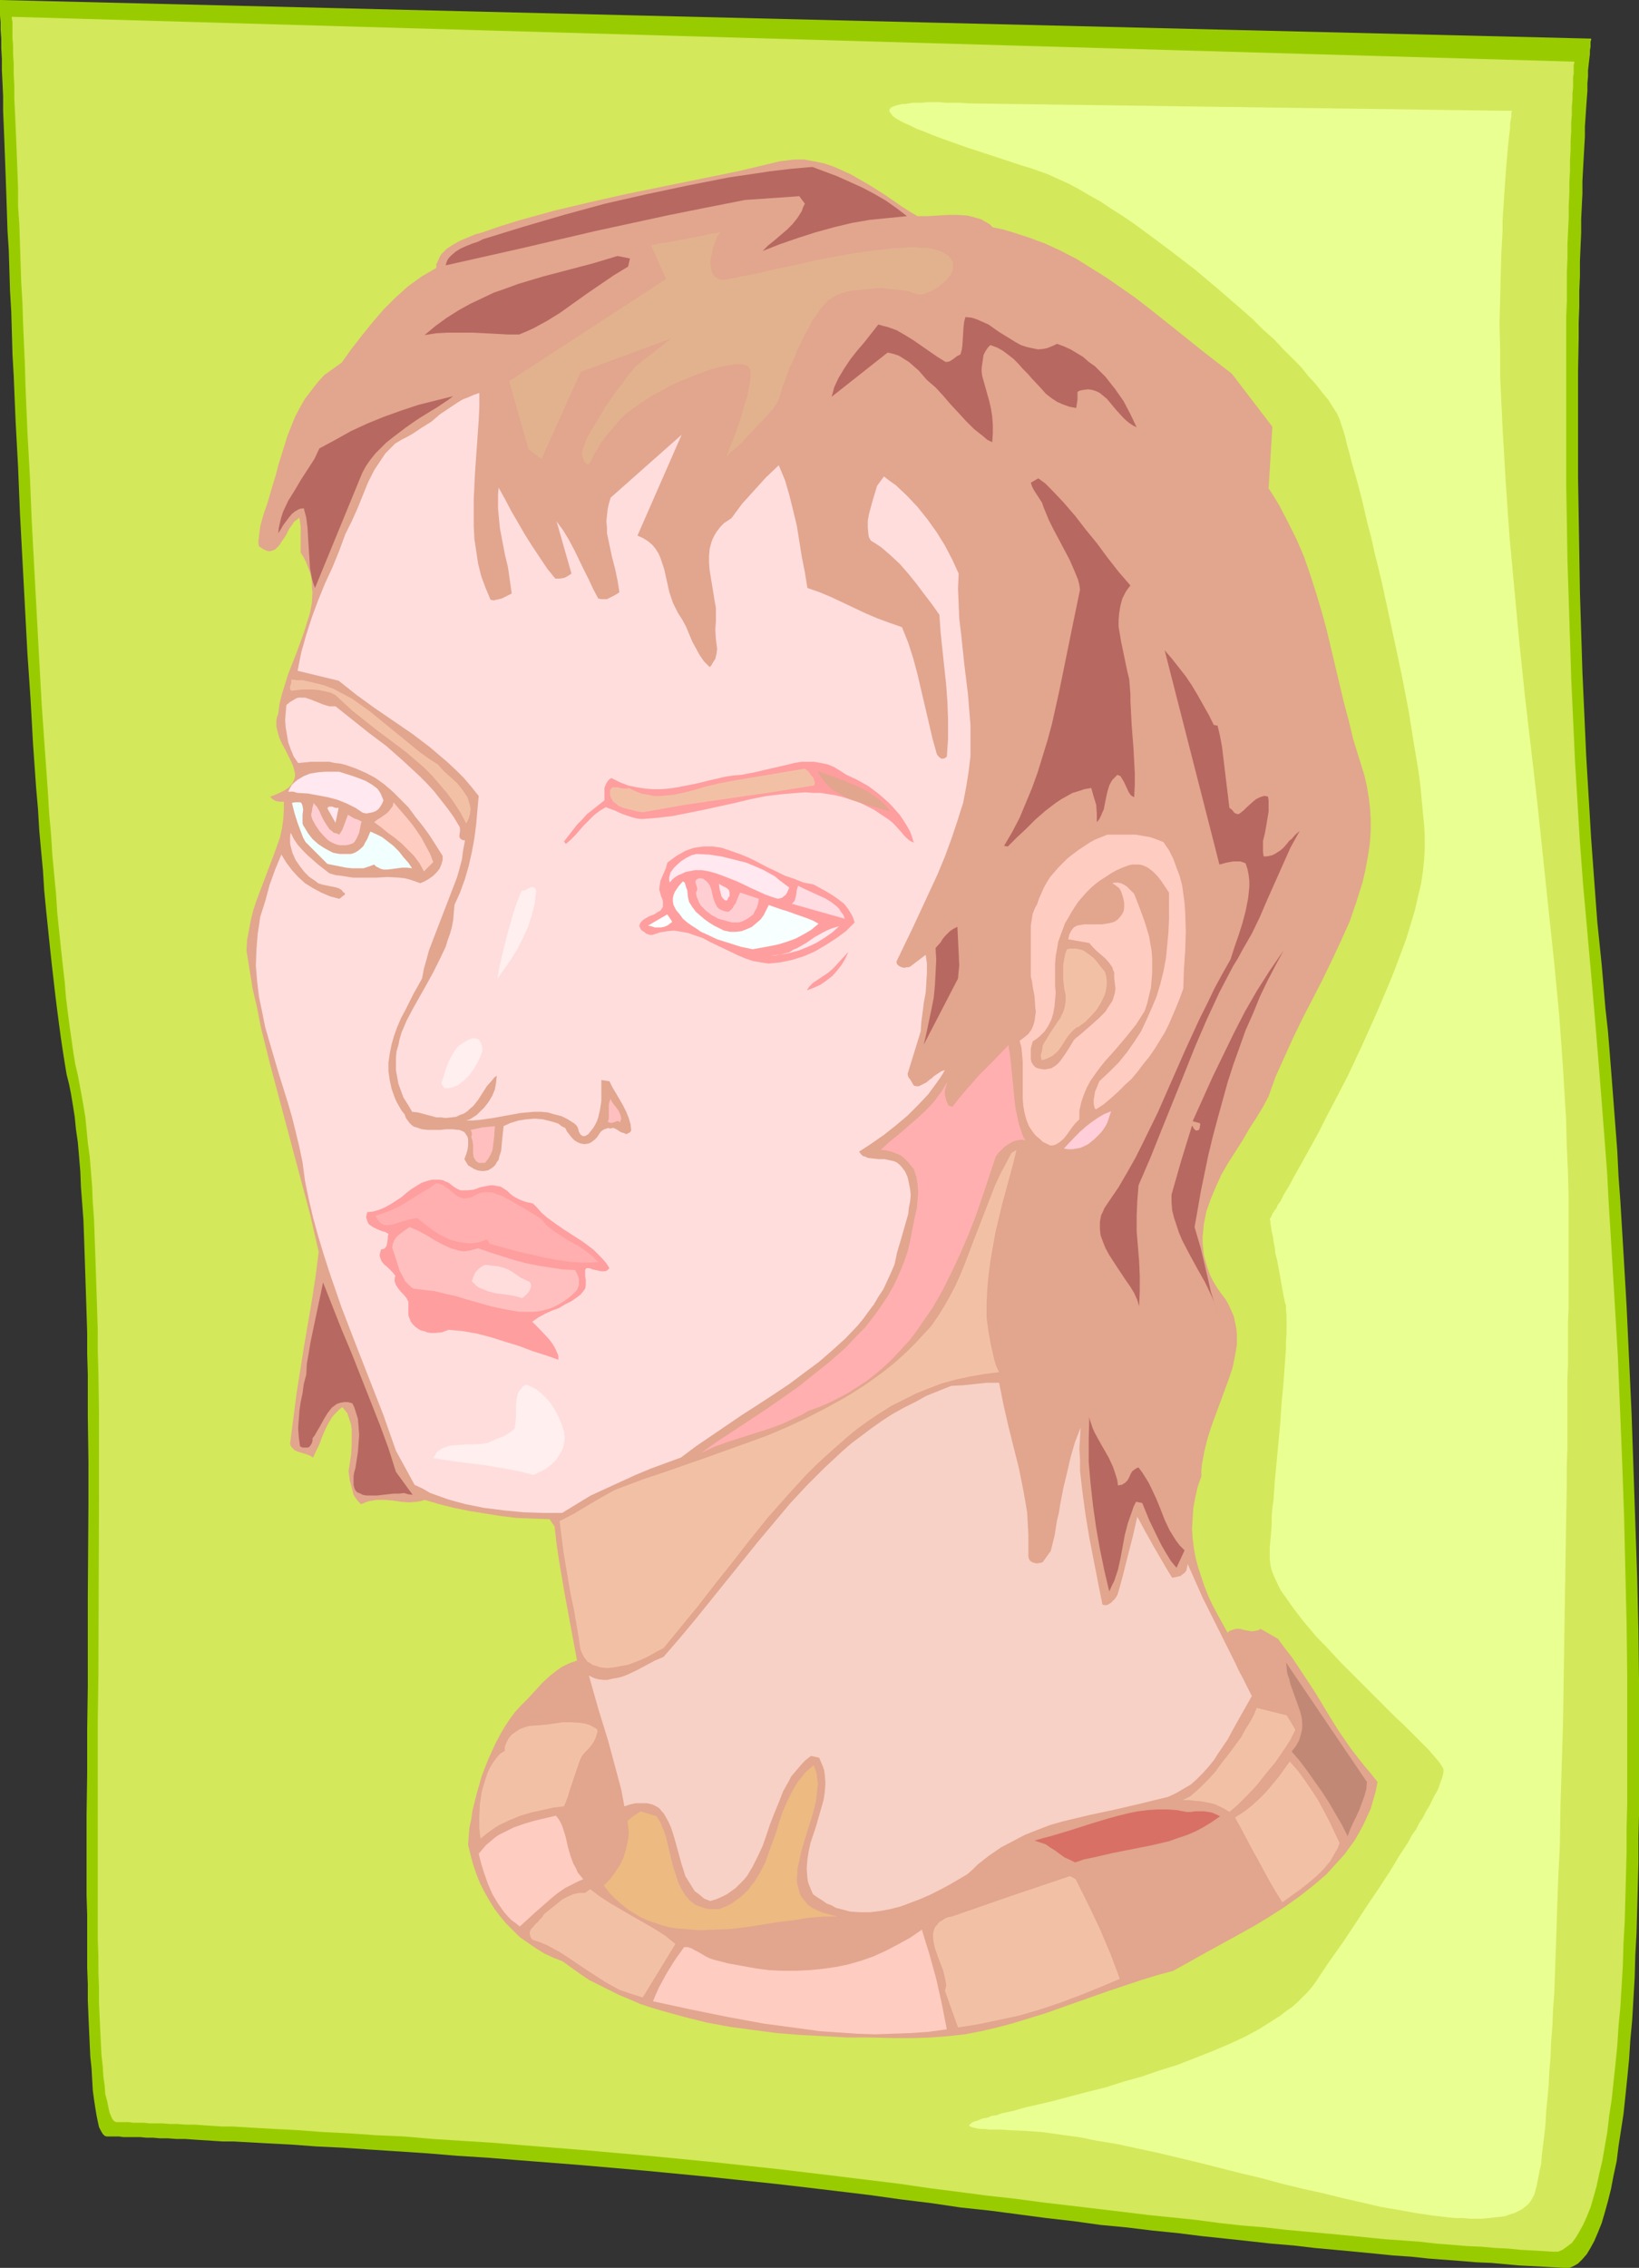 <?xml version="1.0" encoding="UTF-8" standalone="no"?>
<svg
   version="1.0"
   width="112.581mm"
   height="155.668mm"
   id="svg70"
   sodipodi:docname="Painting - Portrait 1.wmf"
   xmlns:inkscape="http://www.inkscape.org/namespaces/inkscape"
   xmlns:sodipodi="http://sodipodi.sourceforge.net/DTD/sodipodi-0.dtd"
   xmlns="http://www.w3.org/2000/svg"
   xmlns:svg="http://www.w3.org/2000/svg">
  <rect width="100%" height="100%" fill="#333333" stroke="none"/>
  <sodipodi:namedview
     id="namedview70"
     pagecolor="#ffffff"
     bordercolor="#000000"
     borderopacity="0.25"
     inkscape:showpageshadow="2"
     inkscape:pageopacity="0.0"
     inkscape:pagecheckerboard="0"
     inkscape:deskcolor="#d1d1d1"
     inkscape:document-units="mm" />
  <defs
     id="defs1">
    <pattern
       id="WMFhbasepattern"
       patternUnits="userSpaceOnUse"
       width="6"
       height="6"
       x="0"
       y="0" />
  </defs>
  <path
     style="fill:#99cc00;fill-opacity:1;fill-rule:evenodd;stroke:none"
     d="m 0,0 v 0.646 0.808 1.131 1.454 l 0.162,1.778 v 1.939 l 0.162,2.262 v 2.424 l 0.162,2.909 v 2.909 l 0.162,3.232 0.162,3.555 v 3.717 l 0.162,3.878 0.162,4.04 0.162,4.363 0.162,4.363 0.162,4.525 0.162,4.848 0.162,5.009 0.323,5.009 0.162,5.171 0.162,5.333 0.323,5.494 0.162,5.494 0.162,5.656 0.323,5.656 0.485,11.635 0.646,11.958 0.485,11.958 0.646,12.119 1.293,24.239 0.808,11.796 0.646,11.635 0.808,11.473 0.485,5.494 0.323,5.494 0.485,5.333 0.485,5.171 0.323,5.171 0.485,5.009 0.485,4.686 0.485,4.686 0.485,4.525 0.485,4.201 0.485,4.201 0.485,3.878 0.485,3.717 0.485,3.555 0.485,3.232 0.485,3.07 0.485,2.909 0.646,2.585 0.485,2.424 0.485,2.909 0.485,3.07 0.323,3.232 0.485,3.393 0.323,3.717 0.323,3.878 0.162,4.04 0.323,4.201 0.323,4.363 0.162,4.525 0.162,4.686 0.162,4.848 0.162,5.009 0.162,5.009 0.162,5.171 v 5.333 l 0.162,5.494 v 10.988 l 0.162,11.311 v 11.473 l -0.162,23.592 v 23.269 l -0.162,11.473 v 11.311 l -0.162,10.988 v 20.684 l 0.162,5.009 v 4.686 4.686 4.363 l 0.162,4.363 v 4.04 l 0.162,4.04 0.162,3.717 0.162,3.555 0.162,3.393 0.323,3.07 0.162,2.909 0.162,2.747 0.323,2.424 0.323,2.101 0.323,1.939 0.323,1.616 0.323,1.454 0.485,0.97 0.485,0.808 0.485,0.485 0.485,0.162 h 1.293 0.97 0.97 l 1.131,0.162 h 1.293 1.454 1.616 l 1.616,0.162 h 1.778 l 1.778,0.162 h 2.101 l 2.101,0.162 h 2.262 l 2.262,0.162 5.01,0.323 2.586,0.162 h 2.747 l 2.909,0.162 2.909,0.162 2.909,0.162 6.303,0.323 6.464,0.485 6.787,0.323 7.111,0.485 7.434,0.485 7.434,0.485 7.757,0.646 7.757,0.485 8.08,0.646 8.242,0.646 8.242,0.646 16.645,1.454 16.807,1.616 16.807,1.778 8.403,0.97 8.08,0.97 8.08,0.97 8.08,1.131 7.919,0.97 7.595,1.131 7.595,0.808 7.434,0.97 7.272,0.97 7.111,0.808 6.949,0.97 6.787,0.646 6.626,0.808 6.464,0.646 6.464,0.808 6.141,0.646 5.979,0.646 5.818,0.646 5.818,0.485 5.495,0.646 5.333,0.485 5.171,0.485 5.01,0.485 4.848,0.485 4.686,0.323 4.525,0.485 4.363,0.323 4.202,0.323 3.878,0.323 3.878,0.162 3.555,0.323 3.394,0.323 3.232,0.162 3.07,0.162 2.909,0.162 2.747,0.162 h 1.293 l 1.131,-0.485 1.131,-0.646 1.131,-1.131 1.131,-1.293 0.97,-1.616 0.97,-1.778 0.97,-2.262 0.97,-2.424 0.808,-2.747 0.808,-2.909 0.808,-3.232 0.646,-3.393 0.808,-3.717 0.485,-3.878 0.646,-4.201 0.646,-4.201 0.485,-4.525 0.485,-4.686 0.485,-5.009 0.323,-5.009 0.485,-5.171 0.323,-5.494 0.323,-5.494 0.162,-5.817 0.323,-5.817 0.162,-5.979 0.162,-5.979 0.162,-6.302 v -6.302 l 0.162,-6.464 v -6.464 -13.412 -13.574 l -0.162,-13.897 -0.323,-13.897 -0.485,-14.058 -0.485,-14.22 -0.485,-14.058 -0.646,-14.058 -0.646,-13.897 -0.808,-13.735 -0.808,-13.412 -0.485,-6.625 -0.323,-6.625 -0.485,-6.302 -0.485,-6.302 -0.485,-6.302 -0.485,-6.14 -0.485,-5.979 -0.646,-5.817 -0.485,-5.656 -0.485,-5.656 -1.131,-10.988 -0.808,-10.827 -0.808,-10.988 -0.646,-10.827 -0.646,-10.827 -0.485,-10.827 -0.485,-10.665 -0.323,-10.342 -0.323,-10.342 -0.162,-10.18 -0.162,-9.857 -0.162,-9.695 v -18.745 -8.888 l 0.162,-8.564 v -4.04 l 0.162,-4.201 v -4.04 l 0.162,-3.878 V 67.868 l 0.162,-3.878 0.162,-3.555 v -3.555 l 0.162,-3.393 0.162,-3.232 v -3.232 l 0.162,-3.07 0.162,-2.909 0.162,-2.909 0.162,-2.747 v -2.585 l 0.162,-2.424 0.162,-2.424 0.162,-2.262 0.162,-2.101 V 21.653 l 0.162,-1.778 v -1.616 l 0.162,-1.454 0.162,-1.454 0.162,-1.293 v -0.97 l 0.162,-0.97 v -0.808 -0.485 l 0.162,-0.485 v -0.323 z"
     id="path1" />
  <path
     style="fill:#d3e85b;fill-opacity:1;fill-rule:evenodd;stroke:none"
     d="m 3.07,4.363 v 0.485 l 0.162,0.808 v 1.131 1.454 1.616 l 0.162,1.939 v 2.262 l 0.162,2.424 v 2.747 l 0.162,3.07 v 3.232 l 0.162,3.393 0.162,3.555 0.162,3.878 0.162,4.04 0.162,4.201 0.162,4.363 v 4.525 l 0.323,4.686 0.162,4.848 0.162,5.171 0.162,5.009 0.323,5.333 0.162,5.333 0.485,10.988 0.162,5.656 0.485,11.473 0.646,11.635 0.485,11.796 0.646,11.958 1.293,23.915 0.646,11.635 0.808,11.473 0.808,11.311 0.323,5.494 0.485,5.333 0.323,5.171 0.485,5.171 0.485,5.009 0.323,5.009 0.485,4.686 0.485,4.686 0.485,4.363 0.485,4.201 0.323,4.04 0.485,3.878 0.485,3.717 0.485,3.393 0.485,3.393 0.485,2.909 0.646,2.747 0.485,2.585 0.485,2.585 0.485,2.747 0.485,2.909 0.323,3.232 0.323,3.393 0.485,3.555 0.323,3.878 0.323,4.04 0.162,4.04 0.323,4.363 0.162,4.525 0.162,4.525 0.162,4.848 0.162,4.848 0.162,5.009 0.162,5.171 v 5.171 l 0.162,5.333 0.162,10.988 v 11.15 11.311 l -0.162,46.053 -0.162,11.473 v 10.988 10.827 25.37 4.686 4.525 l 0.162,4.363 v 4.201 l 0.162,4.201 v 3.878 l 0.162,3.555 0.162,3.555 0.162,3.393 0.162,3.07 0.323,2.909 0.162,2.585 0.323,2.262 0.162,2.262 0.485,1.778 0.323,1.616 0.323,1.454 0.485,1.131 0.323,0.646 0.485,0.485 0.485,0.162 h 1.454 0.808 0.97 l 1.131,0.162 h 1.293 1.454 l 1.454,0.162 h 1.616 1.778 l 1.939,0.162 h 1.939 l 2.101,0.162 h 2.262 l 2.262,0.162 2.424,0.162 2.424,0.162 h 2.586 l 2.747,0.162 2.747,0.162 2.909,0.162 2.909,0.162 6.141,0.323 6.464,0.485 6.626,0.323 6.949,0.485 7.272,0.323 7.434,0.646 7.595,0.485 7.757,0.485 7.919,0.646 8.08,0.646 8.08,0.646 16.484,1.454 16.645,1.616 16.484,1.778 8.242,0.97 8.08,0.97 7.919,0.97 7.919,0.97 7.757,1.131 7.595,0.97 7.434,0.97 7.272,0.808 7.272,0.97 6.949,0.808 6.787,0.808 6.787,0.808 6.626,0.808 6.303,0.646 6.303,0.646 5.979,0.808 5.979,0.646 5.818,0.485 5.656,0.646 5.333,0.485 5.333,0.485 5.171,0.485 4.848,0.485 4.848,0.485 4.686,0.323 4.363,0.323 4.202,0.485 4.202,0.323 3.878,0.323 3.717,0.162 3.555,0.323 3.394,0.162 3.232,0.323 2.909,0.162 2.909,0.162 2.586,0.162 h 1.293 l 1.131,-0.485 1.131,-0.808 1.293,-0.97 0.97,-1.293 0.97,-1.616 0.97,-1.778 0.97,-2.101 0.97,-2.424 0.808,-2.747 0.808,-2.909 0.646,-3.07 0.808,-3.393 0.646,-3.717 0.646,-3.717 0.485,-4.201 0.646,-4.201 0.485,-4.525 0.485,-4.525 0.485,-4.848 0.323,-5.009 0.485,-5.171 0.323,-5.332 0.323,-5.494 0.162,-5.656 0.323,-5.656 0.162,-5.979 0.162,-5.979 0.162,-6.14 v -6.302 l 0.162,-6.302 v -6.302 -13.25 -13.412 l -0.162,-13.574 -0.323,-13.735 -0.323,-13.897 -0.485,-13.897 -1.131,-27.794 -0.808,-13.735 -0.808,-13.574 -0.808,-13.25 -0.323,-6.464 -0.485,-6.464 -0.485,-6.302 -0.485,-6.302 -0.485,-6.14 -0.485,-5.979 -0.485,-5.817 -0.485,-5.817 -0.485,-5.656 -0.485,-5.494 -0.97,-10.827 -0.97,-10.827 -0.808,-10.827 -0.646,-10.665 -0.646,-10.665 -0.485,-10.665 -0.485,-10.503 -0.323,-10.342 -0.323,-10.18 -0.323,-10.019 -0.162,-9.857 -0.162,-9.534 v -9.372 -9.211 -8.726 -8.403 -4.201 -4.04 l 0.162,-3.878 v -3.878 -3.717 l 0.162,-3.717 v -3.555 l 0.162,-3.393 0.162,-3.393 v -3.232 l 0.162,-3.07 v -2.909 l 0.162,-2.909 v -2.747 l 0.162,-2.747 v -2.424 l 0.162,-2.424 V 31.833 l 0.162,-2.101 v -1.939 l 0.162,-1.939 v -1.616 l 0.162,-1.454 v -1.454 -1.293 l 0.162,-0.97 V 18.098 17.29 16.805 l 0.162,-0.485 v -0.323 z"
     id="path2" />
  <path
     style="fill:#e2a58e;fill-opacity:1;fill-rule:evenodd;stroke:none"
     d="m 146.089,508.85 -2.424,-0.97 -2.424,-1.131 -2.101,-1.293 -2.101,-1.454 -2.101,-1.454 -1.778,-1.778 -1.778,-1.778 -1.616,-1.939 -1.454,-1.939 -1.293,-2.101 -1.293,-2.262 -1.131,-2.262 -0.97,-2.424 -0.808,-2.424 -0.646,-2.424 -0.646,-2.585 0.162,-2.262 0.162,-2.101 0.485,-2.262 0.323,-2.262 1.131,-4.525 1.293,-4.525 1.778,-4.525 0.97,-2.101 0.97,-2.101 1.131,-2.101 1.131,-1.939 1.293,-1.939 1.293,-1.778 1.778,-1.939 1.778,-1.778 3.717,-4.04 1.939,-1.778 2.101,-1.616 0.97,-0.646 1.293,-0.646 1.131,-0.485 1.454,-0.485 -1.616,-8.726 -1.616,-8.726 -1.454,-8.564 -0.646,-4.363 -0.485,-4.363 -1.293,-1.939 -4.363,-0.162 -4.202,-0.162 -4.04,-0.485 -4.04,-0.646 -4.04,-0.646 -4.04,-0.808 -3.878,-0.97 -3.878,-1.131 -0.97,0.323 -0.97,0.162 -2.101,0.162 -2.101,-0.162 -2.101,-0.323 -2.101,-0.162 h -2.101 l -0.97,0.162 -0.97,0.162 -0.97,0.323 -1.131,0.485 -0.646,-0.646 -0.646,-0.808 -0.646,-0.97 -0.323,-1.293 -0.646,-2.424 -0.323,-2.424 0.323,-2.101 0.323,-2.262 0.162,-2.424 v -2.101 -2.101 l -0.162,-1.131 -0.323,-0.97 -0.323,-0.97 -0.323,-0.97 -0.646,-0.808 -0.646,-0.808 -0.808,0.646 -0.646,0.646 -0.646,0.646 -0.646,0.808 -0.97,1.616 -0.808,1.616 -0.808,1.939 -0.646,1.778 -0.808,1.616 -0.808,1.778 -0.808,-0.485 -0.808,-0.323 -1.616,-0.485 -0.97,-0.323 -0.646,-0.323 -0.646,-0.646 -0.323,-0.485 -0.162,-0.485 0.808,-6.302 0.808,-6.302 1.939,-12.281 2.101,-12.281 0.97,-6.302 0.808,-6.302 -2.262,-9.857 -2.586,-9.695 -2.586,-9.695 -2.586,-9.695 -2.586,-9.695 -2.424,-9.695 -0.97,-5.009 -1.131,-4.848 -0.808,-5.009 -0.808,-5.009 0.162,-2.747 0.485,-2.585 0.485,-2.585 0.646,-2.585 0.808,-2.424 0.97,-2.585 1.778,-4.686 1.778,-4.686 0.808,-2.262 0.808,-2.262 0.485,-2.262 0.323,-2.262 0.162,-2.424 v -2.262 h -1.131 l -0.97,-0.162 -0.808,-0.485 -0.646,-0.646 1.293,-0.485 1.131,-0.485 0.97,-0.485 0.808,-0.485 0.646,-0.485 0.646,-0.646 0.323,-0.485 0.323,-0.646 0.162,-0.485 0.162,-0.646 v -0.646 l -0.162,-0.646 -0.323,-1.293 -0.646,-1.454 -1.454,-2.909 -0.808,-1.454 -0.646,-1.454 -0.485,-1.616 -0.323,-1.454 v -0.808 -0.808 l 0.162,-0.808 0.323,-0.808 0.323,-2.585 0.646,-2.585 0.808,-2.585 0.808,-2.585 2.101,-5.333 1.939,-5.332 0.808,-2.585 0.808,-2.585 0.485,-2.585 0.162,-2.747 -0.162,-1.293 v -1.293 l -0.162,-1.293 -0.323,-1.293 -0.485,-1.293 -0.485,-1.293 -0.646,-1.293 -0.808,-1.293 v -2.262 -2.262 -2.262 l -0.162,-1.131 -0.162,-1.131 -0.808,0.646 -0.646,0.485 -0.485,0.808 -0.646,0.808 -0.485,0.97 -0.485,0.97 -1.131,1.616 -0.485,0.808 -0.646,0.646 -0.485,0.485 -0.808,0.323 -0.646,0.162 -0.808,-0.162 -0.97,-0.485 -0.485,-0.323 -0.485,-0.323 -0.162,-1.131 0.162,-1.293 0.162,-1.454 0.162,-1.293 0.808,-2.909 0.485,-1.454 0.485,-1.293 1.454,-5.009 0.808,-2.585 0.646,-2.585 1.616,-5.171 0.808,-2.585 0.97,-2.424 0.97,-2.424 1.293,-2.424 1.293,-2.262 1.616,-2.101 1.616,-2.101 1.778,-1.939 2.262,-1.616 2.262,-1.616 2.424,-3.393 2.747,-3.555 2.747,-3.393 2.909,-3.393 3.07,-3.07 1.616,-1.454 1.616,-1.454 1.778,-1.293 1.778,-1.293 1.939,-1.131 1.939,-1.131 v -0.97 l 0.485,-0.97 0.323,-0.808 0.485,-0.808 1.454,-1.454 1.778,-1.131 1.778,-0.97 1.939,-0.808 1.939,-0.808 1.778,-0.485 4.686,-1.616 4.686,-1.454 4.686,-1.293 4.686,-1.293 9.535,-2.262 9.373,-2.101 19.069,-3.878 9.535,-1.939 9.535,-2.262 1.293,-0.323 1.293,-0.162 2.586,-0.323 h 2.586 l 2.586,0.485 2.424,0.485 2.424,0.808 2.262,0.97 2.424,1.131 2.262,1.293 2.262,1.293 4.363,2.747 4.202,2.909 2.262,1.454 1.939,1.131 h 2.424 l 2.747,-0.162 2.586,-0.162 h 2.586 l 2.586,0.162 1.293,0.323 1.131,0.323 1.131,0.323 1.131,0.646 1.131,0.646 0.808,0.808 2.424,0.485 2.262,0.646 4.525,1.454 4.363,1.616 4.202,1.939 4.04,2.101 3.878,2.424 3.878,2.424 3.717,2.585 3.717,2.585 3.555,2.747 7.111,5.656 7.272,5.817 3.555,2.747 3.555,2.747 10.504,13.735 -0.97,15.998 1.454,2.262 1.293,2.101 2.262,4.363 2.262,4.525 1.939,4.525 1.616,4.686 1.454,4.525 1.454,4.848 1.293,4.686 2.262,9.534 2.262,9.534 1.293,4.848 1.131,4.686 1.454,4.686 1.454,4.686 0.646,2.909 0.485,2.909 0.323,2.747 0.162,2.909 v 2.747 l -0.162,2.747 -0.323,2.585 -0.485,2.747 -0.485,2.585 -0.646,2.747 -0.808,2.585 -0.808,2.585 -1.778,5.171 -2.262,5.009 -2.424,5.171 -2.424,5.009 -2.586,5.009 -2.586,5.009 -2.424,5.009 -2.262,5.009 -2.262,5.009 -1.778,5.009 -1.454,2.747 -1.778,2.909 -1.778,2.747 -1.778,3.07 -3.717,5.817 -1.778,3.07 -1.454,3.232 -1.293,3.07 -1.131,3.232 -0.323,1.616 -0.323,1.616 -0.162,1.616 -0.162,1.616 v 1.616 l 0.162,1.616 0.162,1.616 0.485,1.778 0.485,1.616 0.646,1.778 0.808,1.616 0.97,1.616 1.131,1.616 1.131,1.454 0.808,1.454 0.646,1.454 0.646,1.454 0.323,1.454 0.323,1.616 0.162,1.454 v 1.454 1.454 l -0.485,2.909 -0.646,3.07 -0.97,2.909 -1.131,3.07 -1.131,3.07 -2.262,6.14 -0.97,3.07 -0.808,3.232 -0.646,3.393 -0.162,1.616 v 1.616 l -0.97,2.747 -0.646,2.909 -0.485,2.585 -0.162,2.747 -0.162,2.585 0.162,2.585 0.323,2.585 0.485,2.585 0.646,2.424 0.808,2.424 0.808,2.424 0.97,2.424 1.131,2.424 1.293,2.424 2.586,4.686 0.646,-0.485 0.485,-0.162 0.485,-0.162 0.646,-0.162 h 0.97 l 1.131,0.323 0.97,0.162 0.97,0.162 1.131,-0.162 0.646,-0.162 0.485,-0.323 4.525,2.585 1.778,2.424 1.778,2.262 3.232,4.848 3.07,4.686 2.909,4.848 2.909,4.686 3.232,4.686 1.616,2.101 1.778,2.262 1.778,2.101 1.778,2.262 -0.485,2.424 -0.646,2.262 -0.646,2.262 -0.97,2.101 -0.97,2.101 -1.131,2.101 -1.131,1.939 -1.293,1.778 -1.293,1.778 -1.616,1.778 -1.454,1.616 -1.616,1.778 -3.394,2.909 -3.717,2.909 -3.878,2.747 -4.04,2.585 -4.04,2.424 -4.363,2.424 -8.242,4.525 -4.04,2.262 -4.04,2.262 -4.202,1.131 -4.202,1.293 -8.242,2.747 -8.242,2.909 -8.242,2.909 -4.202,1.293 -4.202,1.293 -4.202,1.131 -4.202,0.97 -4.202,0.808 -4.363,0.485 -4.363,0.323 -4.363,0.162 h -5.656 l -5.818,-0.162 h -5.979 l -5.979,-0.323 -6.141,-0.323 -6.141,-0.485 -6.141,-0.808 -5.979,-0.808 -6.141,-1.131 -5.818,-1.454 -5.818,-1.616 -2.747,-0.808 -2.909,-0.97 -2.586,-1.131 -2.747,-1.131 -2.586,-1.293 -2.586,-1.293 -2.586,-1.293 -2.424,-1.616 -2.262,-1.616 z"
     id="path3" />
  <path
     style="fill:#ffccc1;fill-opacity:1;fill-rule:evenodd;stroke:none"
     d="m 169.522,519.192 0.808,-1.939 0.808,-1.778 0.97,-1.778 0.97,-1.778 2.101,-3.393 2.424,-3.393 h 0.97 l 0.97,0.323 0.808,0.485 0.97,0.485 1.939,1.131 0.97,0.485 0.97,0.323 3.717,0.97 3.555,0.646 3.555,0.646 3.555,0.485 3.555,0.162 h 3.555 l 3.394,-0.162 3.394,-0.323 3.394,-0.485 3.232,-0.646 3.394,-0.97 3.232,-1.131 3.232,-1.454 3.07,-1.616 3.232,-1.778 3.07,-2.101 0.97,3.232 0.97,3.07 1.778,6.464 1.454,6.464 1.293,6.625 -4.686,0.646 -4.525,0.323 -4.686,0.162 -4.686,0.162 -4.848,-0.162 -4.686,-0.323 -4.848,-0.323 -4.686,-0.646 -4.848,-0.646 -4.848,-0.646 -9.696,-1.778 -9.535,-1.939 z"
     id="path4" />
  <path
     style="fill:#f2c1a5;fill-opacity:1;fill-rule:evenodd;stroke:none"
     d="m 138.171,503.195 -0.323,-0.485 -0.162,-0.485 -0.162,-0.485 v -0.485 l 0.323,-0.808 0.646,-0.646 0.646,-0.808 0.485,-0.323 0.323,-0.485 0.808,-0.808 0.485,-0.808 2.424,-1.939 2.424,-1.939 1.293,-0.646 1.454,-0.646 1.454,-0.323 h 0.808 0.808 l 1.293,-0.97 2.586,1.939 2.747,1.778 5.818,3.393 5.656,3.232 2.747,1.778 2.586,2.101 -8.403,13.735 v 0.162 l -2.101,-0.646 -1.939,-0.646 -1.939,-0.646 -1.778,-0.97 -1.778,-0.97 -1.778,-1.131 -3.232,-2.101 -3.394,-2.262 -3.394,-2.262 -1.778,-0.97 -1.778,-0.97 -1.939,-0.808 z"
     id="path5" />
  <path
     style="fill:#f2c1a5;fill-opacity:1;fill-rule:evenodd;stroke:none"
     d="m 245.314,516.445 0.323,-1.293 -0.162,-1.293 -0.323,-1.454 -0.323,-1.293 -1.131,-2.909 -0.97,-2.747 -0.323,-1.454 -0.162,-1.293 v -1.131 l 0.323,-1.131 0.162,-0.485 0.485,-0.485 0.323,-0.485 0.485,-0.485 0.646,-0.323 0.646,-0.485 0.808,-0.323 0.97,-0.162 15.352,-5.333 15.352,-5.171 1.454,0.808 3.232,6.464 3.07,6.464 2.747,6.464 2.424,6.464 -5.01,2.101 -5.171,2.101 -5.171,1.939 -5.333,1.778 -5.495,1.616 -5.333,1.131 -5.333,1.131 -5.171,0.808 z"
     id="path6" />
  <path
     style="fill:#ffccc1;fill-opacity:1;fill-rule:evenodd;stroke:none"
     d="m 124.273,480.895 0.97,-1.131 0.97,-1.131 0.97,-0.808 1.131,-0.97 1.131,-0.808 1.293,-0.646 2.586,-1.293 2.747,-0.97 2.747,-0.808 2.747,-0.646 2.747,-0.646 0.646,0.808 0.485,0.808 0.485,0.97 0.323,0.97 0.646,2.101 0.485,2.262 0.646,2.262 0.808,2.262 0.646,1.131 0.485,1.131 0.646,0.808 0.808,0.97 -1.131,0.485 -1.293,0.646 -2.262,1.131 -2.101,1.454 -1.939,1.616 -3.878,3.393 -3.878,3.555 -0.97,-0.808 -1.131,-0.808 -0.97,-0.97 -0.97,-1.131 -1.616,-2.262 -1.454,-2.424 -1.131,-2.585 -0.97,-2.747 -0.808,-2.585 z"
     id="path7" />
  <path
     style="fill:#000000;fill-opacity:1;fill-rule:evenodd;stroke:none"
     d="m 180.511,506.911 -1.939,-1.454 z"
     id="path8" />
  <path
     style="fill:#e2a58e;fill-opacity:1;fill-rule:evenodd;stroke:none"
     d="m 179.541,503.356 12.928,-1.131 12.928,-1.293 13.09,-1.454 12.928,-1.616 4.363,-1.616 4.363,-1.778 4.202,-2.262 4.202,-2.101 4.202,-2.585 4.04,-2.747 3.717,-2.909 3.717,-3.07 1.778,0.323 1.616,0.323 1.616,0.646 1.616,0.646 1.616,0.808 1.454,0.808 2.909,1.939 -2.101,0.97 -1.939,1.131 -1.939,0.808 -2.101,0.808 -4.202,1.454 -4.202,1.131 -4.363,1.293 -4.202,1.293 -4.202,1.454 -2.101,0.808 -1.939,0.97 -3.717,2.424 -3.555,2.262 -3.878,1.778 -3.717,1.778 -4.04,1.293 -3.878,1.293 -4.04,0.808 -4.202,0.646 -4.04,0.323 -4.04,0.162 -4.202,-0.162 -4.202,-0.646 -4.04,-0.808 -4.202,-0.97 -4.202,-1.454 z"
     id="path9" />
  <path
     style="fill:#edba82;fill-opacity:1;fill-rule:evenodd;stroke:none"
     d="m 156.755,489.136 1.616,-1.616 1.293,-1.778 1.293,-1.939 0.97,-2.101 0.646,-2.262 0.485,-2.262 0.162,-1.131 v -1.131 l -0.162,-1.131 -0.162,-1.293 0.323,-0.323 0.323,-0.323 0.808,-0.646 0.485,-0.323 0.485,-0.323 0.97,-0.646 4.202,1.293 0.97,1.616 0.808,1.939 0.646,1.778 0.485,2.101 0.97,4.04 0.485,1.939 0.646,1.939 0.646,1.939 0.808,1.616 0.97,1.616 1.131,1.293 0.646,0.485 0.808,0.646 0.808,0.323 0.97,0.323 0.97,0.323 0.97,0.162 h 1.293 1.131 l 1.616,-0.646 1.454,-0.646 1.293,-0.97 1.131,-0.808 1.131,-0.97 0.97,-0.97 0.808,-1.131 0.808,-0.97 1.454,-2.424 1.293,-2.424 0.97,-2.747 1.939,-5.332 0.808,-2.747 0.97,-2.747 1.131,-2.585 1.293,-2.585 1.454,-2.424 0.97,-1.131 0.808,-1.131 1.131,-0.97 1.131,-0.97 0.485,1.131 0.323,1.131 0.162,1.293 0.162,1.454 -0.162,1.293 -0.162,1.454 -0.162,1.454 -0.323,1.454 -0.808,2.909 -0.97,3.07 -0.97,3.07 -0.808,2.909 -0.646,2.909 -0.323,1.454 v 1.454 l -0.162,1.131 0.162,1.293 0.323,1.293 0.323,1.131 0.485,0.97 0.808,0.97 0.808,0.97 1.131,0.808 1.293,0.646 1.616,0.646 1.778,0.485 1.939,0.485 h -3.717 l -3.878,0.323 -4.04,0.646 -4.04,0.485 -8.08,1.293 -4.202,0.485 -4.04,0.162 -4.04,0.162 -1.939,-0.162 -1.939,-0.162 -2.101,-0.162 -1.778,-0.323 -1.939,-0.485 -1.778,-0.646 -1.939,-0.646 -1.778,-0.808 -1.616,-0.97 -1.778,-1.131 -1.616,-1.293 -1.454,-1.293 -1.616,-1.616 z"
     id="path10" />
  <path
     style="fill:#e2a58e;fill-opacity:1;fill-rule:evenodd;stroke:none"
     d="m 151.261,461.181 4.363,-7.433 0.646,0.97 0.485,1.131 0.97,2.262 0.646,2.424 0.646,2.585 0.485,2.424 0.485,2.585 0.485,2.747 0.646,2.424 -0.485,1.616 -0.323,1.939 -0.323,1.939 -0.646,2.101 -0.646,2.101 -0.485,0.97 -0.485,0.808 -0.646,0.808 -0.646,0.808 -0.808,0.646 -0.808,0.646 -1.131,-1.454 -1.131,-1.454 -0.97,-1.454 -0.808,-1.616 -0.646,-1.616 -0.485,-1.616 -0.485,-1.616 -0.162,-1.778 -0.162,-1.616 v -1.778 -1.778 l 0.323,-1.778 0.323,-1.616 0.485,-1.778 0.646,-1.778 z"
     id="path11" />
  <path
     style="fill:#f7d1c6;fill-opacity:1;fill-rule:evenodd;stroke:none"
     d="m 172.754,471.2 -0.485,-0.808 -0.485,-0.485 -0.485,-0.646 -0.646,-0.485 -0.646,-0.323 -0.646,-0.323 -1.454,-0.323 h -1.454 -1.454 l -1.454,0.323 -1.454,0.485 -0.808,-4.363 -1.131,-4.201 -2.262,-8.403 -1.293,-4.201 -1.293,-4.201 -2.424,-8.564 1.293,0.646 1.131,0.323 1.293,0.162 h 1.131 l 1.293,-0.323 1.131,-0.162 1.293,-0.323 1.293,-0.485 2.424,-1.131 2.424,-1.293 2.424,-1.293 2.262,-0.97 4.202,-4.848 4.04,-4.848 8.08,-10.019 4.04,-5.009 4.04,-5.009 4.202,-5.009 4.202,-5.009 4.363,-4.686 4.525,-4.525 4.686,-4.363 2.424,-2.101 2.586,-1.939 2.586,-1.939 2.747,-1.939 2.747,-1.778 2.909,-1.616 2.909,-1.454 2.909,-1.616 3.232,-1.293 3.232,-1.293 3.07,-0.162 3.07,-0.323 3.07,-0.323 h 1.616 1.616 l 1.131,5.656 1.293,5.656 2.747,10.988 1.131,5.656 0.485,2.747 0.485,2.909 0.162,2.747 0.162,2.909 v 2.909 2.909 l 0.162,0.646 0.323,0.485 0.485,0.323 0.485,0.162 0.646,0.162 1.131,-0.162 0.485,-0.162 2.101,-2.909 0.97,-3.878 0.646,-4.04 0.485,-1.939 0.323,-2.101 0.808,-4.201 0.97,-4.04 0.97,-4.201 1.131,-3.878 1.454,-3.717 -0.162,2.747 -0.162,2.747 0.162,2.747 v 2.909 l 0.323,2.909 0.323,2.747 0.808,5.979 0.97,5.817 1.131,5.817 1.131,5.817 1.131,5.656 0.485,0.162 h 0.646 l 0.646,-0.323 0.485,-0.323 0.485,-0.485 0.485,-0.485 0.323,-0.485 0.323,-0.485 0.808,-2.747 0.646,-2.424 1.293,-5.171 1.293,-5.009 1.131,-5.009 2.101,3.878 2.262,4.04 2.262,3.878 1.131,1.939 1.293,2.101 0.97,-0.162 1.293,-0.323 0.323,-0.323 0.485,-0.323 0.323,-0.323 0.323,-0.485 0.323,-1.616 1.939,4.363 1.939,4.363 4.202,8.403 4.202,8.403 0.97,2.101 1.131,2.101 2.262,4.525 -2.101,3.717 -2.101,3.717 -2.101,3.878 -2.424,3.555 -1.131,1.778 -1.454,1.778 -1.454,1.616 -1.454,1.454 -1.616,1.454 -1.939,1.131 -1.939,1.131 -2.101,0.97 -3.394,0.808 -3.232,0.808 -6.949,1.616 -6.787,1.454 -3.394,0.808 -3.394,0.808 -3.394,0.97 -3.394,1.293 -3.232,1.293 -3.07,1.616 -3.07,1.616 -3.07,2.101 -1.454,1.131 -1.454,1.131 -1.293,1.293 -1.454,1.293 -4.686,2.747 -2.424,1.293 -2.586,1.293 -2.586,1.131 -2.586,0.97 -2.586,0.97 -2.586,0.646 -2.586,0.485 -2.586,0.323 h -2.586 l -2.586,-0.162 -2.424,-0.646 -1.293,-0.323 -1.131,-0.646 -1.293,-0.485 -1.131,-0.808 -1.293,-0.808 -1.131,-0.808 -0.485,-1.131 -0.485,-1.131 -0.323,-0.97 -0.162,-1.131 -0.162,-2.262 0.162,-2.262 0.323,-2.101 0.485,-2.262 1.454,-4.363 1.293,-4.525 0.646,-2.262 0.323,-2.101 0.162,-2.262 -0.162,-2.262 -0.162,-1.131 -0.323,-0.97 -0.485,-1.131 -0.485,-1.131 -2.101,-0.485 -1.293,0.97 -0.97,0.97 -0.97,1.131 -0.97,1.131 -0.97,1.131 -0.646,1.293 -1.454,2.585 -1.131,2.909 -1.131,2.747 -1.131,2.909 -0.97,2.909 -0.97,2.747 -1.293,2.747 -1.293,2.585 -1.454,2.424 -0.97,1.131 -0.97,0.97 -0.97,0.97 -1.131,0.808 -1.131,0.808 -1.293,0.646 -1.454,0.646 -1.616,0.485 -1.616,-0.646 -1.131,-0.97 -1.293,-0.97 -0.808,-1.293 -0.808,-1.293 -0.808,-1.293 -0.485,-1.616 -0.485,-1.454 -1.778,-6.464 -0.485,-1.616 -0.485,-1.454 -0.646,-1.454 z"
     id="path12" />
  <path
     style="fill:#e2a58e;fill-opacity:1;fill-rule:evenodd;stroke:none"
     d="m 280.867,484.935 4.848,-0.97 4.848,-1.131 4.686,-1.131 4.848,-1.131 4.525,-1.293 4.686,-1.778 2.262,-0.97 2.424,-0.97 2.262,-1.131 2.262,-1.293 3.07,5.333 3.232,5.171 3.07,5.494 1.293,2.747 1.293,2.909 -2.101,1.131 -2.101,1.293 -2.101,1.454 -2.262,1.293 -4.525,2.747 -4.686,2.747 -4.686,2.424 -2.586,1.131 -2.424,0.97 -2.424,0.97 -2.424,0.646 -2.424,0.646 -2.586,0.485 z"
     id="path13" />
  <path
     style="fill:#f2c1a5;fill-opacity:1;fill-rule:evenodd;stroke:none"
     d="m 131.06,454.233 v -1.131 l 0.485,-1.131 0.485,-0.97 0.808,-0.97 1.131,-0.808 0.97,-0.646 1.293,-0.485 1.131,-0.323 2.101,-0.162 2.262,-0.162 4.363,-0.646 h 2.262 l 2.262,0.162 1.131,0.162 1.131,0.323 0.97,0.485 1.131,0.646 0.162,0.646 -0.162,0.485 -0.323,1.131 -0.485,0.97 -0.646,0.97 -0.808,0.97 -0.808,0.808 -0.808,0.97 -0.485,0.97 -1.131,3.232 -1.131,3.393 -0.485,1.454 -0.485,1.616 -0.485,1.293 -0.485,1.131 -2.747,0.323 -2.909,0.646 -2.909,0.646 -2.747,0.808 -2.747,1.131 -2.747,1.293 -1.293,0.808 -1.131,0.808 -1.293,0.97 -1.131,0.97 -0.162,-1.293 -0.162,-1.454 v -1.454 -1.616 l 0.162,-3.232 0.485,-3.232 0.485,-1.616 0.485,-1.616 0.485,-1.454 0.646,-1.454 0.808,-1.293 0.808,-1.131 0.97,-1.131 z"
     id="path14" />
  <path
     style="fill:#d87065;fill-opacity:1;fill-rule:evenodd;stroke:none"
     d="m 268.585,477.502 2.262,-0.646 2.424,-0.646 4.848,-1.454 5.01,-1.616 4.848,-1.454 2.424,-0.646 2.586,-0.646 2.424,-0.485 2.586,-0.323 2.424,-0.162 h 2.586 l 2.424,0.162 2.586,0.485 h 1.131 l 1.131,-0.162 h 2.262 l 1.131,0.162 0.97,0.162 1.131,0.485 0.97,0.485 -2.101,1.454 -2.101,1.293 -2.101,1.131 -2.262,0.97 -2.424,0.808 -2.262,0.808 -4.848,1.131 -9.858,1.939 -4.848,1.131 -2.424,0.485 -2.424,0.808 -1.293,-0.646 -1.454,-0.646 -2.424,-1.778 -1.293,-0.808 -1.131,-0.808 -1.454,-0.485 z"
     id="path15" />
  <path
     style="fill:#f2c1a5;fill-opacity:1;fill-rule:evenodd;stroke:none"
     d="m 320.621,471.523 2.262,-1.454 2.101,-1.616 1.939,-1.778 1.778,-1.778 1.616,-1.939 1.616,-1.939 2.909,-4.04 2.101,2.424 1.778,2.424 1.778,2.585 1.778,2.747 1.454,2.747 1.454,2.747 1.293,2.747 1.293,2.747 -0.485,1.293 -0.646,1.131 -0.646,1.131 -0.646,1.131 -1.778,2.101 -1.778,1.778 -2.101,1.778 -2.262,1.778 -4.525,3.232 -1.616,-2.585 -1.616,-2.747 -3.07,-5.656 -1.616,-2.909 -2.909,-5.494 z"
     id="path16" />
  <path
     style="fill:#e2a58e;fill-opacity:1;fill-rule:evenodd;stroke:none"
     d="m 149.806,432.903 3.717,12.119 -4.363,-0.162 -4.686,0.162 -4.525,0.485 -2.424,0.323 -2.101,0.485 0.97,-1.939 1.293,-1.939 1.454,-1.939 1.778,-1.939 1.939,-1.778 2.101,-1.616 1.131,-0.646 1.293,-0.646 1.131,-0.485 z"
     id="path17" />
  <path
     style="fill:#c18975;fill-opacity:1;fill-rule:evenodd;stroke:none"
     d="m 335.327,454.394 1.131,-1.454 0.808,-1.454 0.485,-1.616 0.323,-1.454 v -1.454 l -0.162,-1.454 -0.323,-1.293 -0.485,-1.454 -2.101,-5.817 -0.323,-1.454 -0.485,-1.293 -0.162,-1.454 -0.162,-1.454 21.008,31.026 -0.162,1.778 -0.485,1.778 -0.646,1.778 -0.646,1.778 -0.808,1.778 -0.808,1.616 -0.808,1.778 -0.646,1.778 -1.454,-2.909 -1.616,-2.747 -1.778,-3.07 -1.778,-2.747 -1.939,-2.747 -1.939,-2.747 -1.939,-2.585 -2.101,-2.424 v -0.162 z"
     id="path18" />
  <path
     style="fill:#f2c1a5;fill-opacity:1;fill-rule:evenodd;stroke:none"
     d="m 307.046,466.998 0.97,-0.485 0.97,-0.485 1.131,-0.97 1.293,-1.131 1.293,-1.293 1.293,-1.293 1.454,-1.616 1.293,-1.778 2.747,-3.555 2.747,-3.717 1.131,-2.101 1.131,-1.778 0.97,-1.778 0.808,-1.939 7.757,1.939 2.262,3.717 -0.646,1.293 -0.646,1.293 -0.808,1.293 -0.97,1.454 -2.101,3.07 -2.424,2.909 -2.424,3.07 -2.424,2.585 -1.293,1.293 -1.131,1.131 -1.131,0.97 -1.131,0.97 -1.293,-0.808 -1.293,-0.646 -1.454,-0.646 -1.616,-0.323 -1.616,-0.323 -1.778,-0.162 -1.616,-0.162 z"
     id="path19" />
  <path
     style="fill:#f2c1a5;fill-opacity:1;fill-rule:evenodd;stroke:none"
     d="m 150.291,425.146 -1.293,-7.595 -0.808,-3.717 -0.646,-3.717 -1.293,-7.756 -0.485,-3.878 -0.485,-3.878 1.939,-0.97 2.101,-1.131 4.04,-2.424 4.202,-2.424 2.101,-1.131 2.101,-0.808 5.171,-1.939 5.333,-1.778 10.666,-3.717 10.827,-3.878 5.333,-1.939 5.333,-2.262 5.171,-2.424 5.01,-2.585 5.01,-2.747 4.848,-3.07 2.262,-1.616 2.262,-1.616 2.262,-1.778 2.262,-1.939 2.101,-1.939 2.101,-2.101 1.939,-2.101 2.101,-2.262 1.778,-2.585 1.616,-2.585 1.454,-2.585 1.454,-2.747 1.293,-2.909 1.131,-2.747 2.262,-5.979 1.131,-2.909 1.131,-2.909 2.262,-5.817 1.131,-2.909 1.293,-2.747 1.454,-2.747 1.454,-2.747 1.293,-0.808 -0.808,3.393 -0.97,3.555 -1.939,7.11 -1.778,7.433 -0.646,3.717 -0.646,3.717 -0.485,3.717 -0.323,3.555 -0.162,3.717 v 3.717 l 0.485,3.555 0.646,3.555 0.808,3.555 0.485,1.616 0.808,1.778 -3.878,0.485 -3.717,0.646 -3.717,0.808 -3.555,0.97 -3.394,1.293 -3.232,1.293 -3.232,1.616 -3.232,1.616 -3.07,1.939 -2.909,1.939 -2.909,2.101 -2.747,2.262 -2.747,2.424 -2.747,2.424 -2.586,2.424 -2.586,2.585 -5.01,5.494 -4.848,5.494 -4.686,5.817 -4.525,5.817 -4.525,5.656 -4.363,5.656 -4.525,5.494 -4.363,5.333 -1.293,0.646 -1.454,0.808 -1.454,0.808 -1.778,0.808 -1.616,0.646 -1.778,0.646 -1.939,0.323 -1.616,0.323 -1.778,0.162 -1.616,-0.162 -1.454,-0.485 -0.646,-0.162 -0.646,-0.485 -0.646,-0.323 -0.485,-0.646 -0.485,-0.646 -0.323,-0.646 -0.485,-0.97 -0.162,-0.808 -0.162,-0.97 z"
     id="path20" />
  <path
     style="fill:#e2a58e;fill-opacity:1;fill-rule:evenodd;stroke:none"
     d="m 319.975,425.631 0.808,-0.323 0.97,-0.323 2.262,-0.162 2.262,-0.162 1.131,0.162 1.131,0.162 0.646,0.808 0.646,0.97 1.131,2.101 0.808,2.262 0.646,2.262 0.97,4.525 0.97,4.525 h -0.808 -0.97 l -1.454,-0.323 -1.293,-0.485 -1.131,-0.808 -0.97,-0.808 -0.808,-1.131 -0.808,-1.131 -0.646,-1.293 -1.293,-2.747 -0.485,-1.454 -0.646,-1.454 -1.454,-2.747 -0.808,-1.293 z"
     id="path21" />
  <path
     style="fill:#b76860;fill-opacity:1;fill-rule:evenodd;stroke:none"
     d="m 92.276,380.87 0.323,-2.101 0.323,-2.101 0.162,-2.262 0.162,-2.101 -0.162,-2.262 -0.162,-1.939 -0.646,-2.101 -0.323,-0.97 -0.485,-0.97 -1.131,-0.323 h -0.97 l -0.97,0.162 -0.97,0.323 -0.646,0.485 -0.646,0.485 -1.131,1.454 -0.97,1.616 -0.97,1.778 -0.97,1.616 -0.323,0.646 -0.646,0.808 v 0.646 l -0.162,0.646 -0.323,0.485 -0.323,0.485 -0.485,0.162 h -0.646 -0.646 l -0.646,-0.323 -0.323,-2.424 -0.162,-2.262 0.162,-2.262 0.162,-2.262 0.323,-2.262 0.485,-2.262 0.323,-2.424 0.646,-2.424 0.162,-2.909 0.485,-2.747 0.485,-2.909 0.646,-3.07 1.293,-6.14 1.293,-6.14 2.424,6.14 2.424,6.14 2.586,6.14 4.848,12.281 2.424,6.14 2.262,6.14 1.939,6.14 4.363,5.979 -1.131,-0.162 -1.131,-0.323 -1.293,0.162 h -1.454 l -2.909,0.323 -1.293,0.162 h -1.454 -1.293 l -0.97,-0.162 -0.97,-0.485 -0.485,-0.162 -0.323,-0.323 -0.323,-0.485 -0.162,-0.485 -0.162,-0.646 v -0.646 -0.808 -0.808 l 0.162,-0.97 z"
     id="path22" />
  <path
     style="fill:#ffdddd;fill-opacity:1;fill-rule:evenodd;stroke:none"
     d="m 102.78,376.346 -3.232,-9.211 -7.272,-18.583 -3.555,-9.211 -3.232,-9.372 -1.454,-4.525 -1.454,-4.848 -1.293,-4.686 -1.131,-4.848 -0.97,-4.686 -0.646,-4.848 -0.808,-3.878 -0.97,-4.04 -0.97,-3.878 -1.131,-3.878 -2.424,-7.756 -2.262,-7.756 -1.131,-3.878 -0.808,-4.04 -0.808,-3.878 -0.485,-4.04 -0.323,-4.04 0.162,-4.201 0.162,-2.101 0.162,-1.939 0.323,-2.101 0.323,-2.262 1.293,-4.04 1.131,-4.201 1.454,-4.04 0.808,-1.939 0.808,-1.939 1.293,2.101 1.454,1.939 1.616,1.778 1.778,1.616 2.101,1.293 2.101,1.131 2.262,0.97 2.424,0.646 0.485,-0.323 0.323,-0.323 0.485,-0.323 0.162,-0.162 v -0.323 l -0.485,-0.323 -0.323,-0.485 -0.808,-0.485 -1.131,-0.323 -0.97,-0.162 -2.262,-0.485 -0.97,-0.323 -0.808,-0.646 -1.454,-0.97 -1.293,-1.293 -1.131,-1.454 -1.131,-1.616 -0.808,-1.778 -0.485,-1.778 -0.162,-0.808 v -0.97 -0.97 l 0.162,-0.808 0.808,1.616 0.97,1.454 1.293,1.454 1.293,1.293 2.747,2.424 2.909,2.262 1.616,0.485 1.454,0.162 3.07,0.485 h 3.07 3.07 l 2.909,-0.162 2.909,0.162 1.454,0.162 1.293,0.323 1.454,0.485 1.293,0.485 1.131,-0.485 1.131,-0.646 1.131,-0.808 0.808,-0.808 0.808,-0.97 0.485,-1.131 0.323,-1.131 v -1.131 l -3.394,-5.333 -1.778,-2.424 -1.939,-2.424 -1.778,-2.424 -2.101,-2.101 -1.939,-1.939 -2.262,-1.939 -2.262,-1.616 -2.424,-1.293 -2.586,-1.131 -2.747,-0.97 -1.293,-0.323 -1.454,-0.162 -1.454,-0.323 h -1.616 -1.454 -1.616 l -1.616,0.162 -1.778,0.162 -1.131,-1.616 -0.808,-1.939 -0.646,-1.778 -0.323,-1.939 -0.323,-1.939 -0.162,-1.939 0.162,-1.939 0.162,-1.939 0.97,-0.808 0.808,-0.485 0.808,-0.485 0.646,-0.162 h 0.808 0.808 l 1.454,0.485 1.616,0.646 1.616,0.646 1.616,0.485 h 0.808 0.808 l 8.727,6.948 4.525,3.393 4.202,3.717 4.202,3.878 1.939,1.939 1.939,2.101 1.778,2.262 1.778,2.262 1.616,2.262 1.454,2.424 0.162,0.485 v 0.646 l -0.162,1.131 v 0.485 l 0.323,0.485 0.323,0.162 0.323,0.162 h 0.485 l -0.485,2.585 -0.323,2.424 -0.646,2.424 -0.646,2.262 -1.616,4.201 -1.616,4.201 -1.616,4.201 -1.616,4.201 -0.808,2.101 -0.646,2.424 -0.646,2.262 -0.485,2.585 -2.262,4.04 -2.101,4.201 -1.131,2.101 -0.97,2.262 -0.808,2.262 -0.646,2.262 -0.485,2.424 -0.323,2.262 v 2.262 l 0.323,2.262 0.485,2.262 0.808,2.262 0.485,1.131 0.646,1.131 0.646,1.131 0.808,0.97 0.323,0.97 0.485,0.646 0.485,0.646 0.485,0.485 0.646,0.485 0.646,0.162 1.454,0.485 1.454,0.162 h 1.778 1.616 l 1.454,-0.162 h 1.616 l 1.293,0.162 h 0.485 l 1.131,0.485 0.323,0.323 0.323,0.485 0.323,0.485 0.162,0.646 v 0.808 0.808 l -0.162,1.131 -0.323,1.131 -0.485,1.293 0.485,0.808 0.485,0.808 0.808,0.485 0.808,0.485 0.808,0.323 0.97,0.162 h 0.808 l 0.97,-0.162 0.808,-0.485 0.485,-0.323 0.646,-0.646 0.323,-0.646 0.485,-0.646 0.162,-0.808 0.485,-1.454 0.162,-1.778 0.162,-1.616 0.162,-1.616 0.162,-1.454 1.778,-0.808 2.101,-0.646 2.101,-0.323 2.101,-0.162 2.101,0.162 1.939,0.485 1.131,0.323 0.97,0.323 0.808,0.646 0.97,0.485 0.485,0.97 0.646,0.808 0.646,0.808 0.646,0.646 0.808,0.485 0.808,0.323 0.97,0.162 0.97,-0.162 0.485,-0.162 0.485,-0.323 0.646,-0.485 0.646,-0.646 0.97,-1.454 0.646,-0.485 0.323,-0.162 0.485,-0.162 0.485,-0.162 0.646,0.162 0.323,-0.162 h 0.485 l 0.646,0.323 1.293,0.808 0.646,0.162 0.646,0.323 0.323,-0.162 0.323,-0.162 0.323,-0.162 0.323,-0.485 -0.162,-1.616 -0.485,-1.616 -0.646,-1.616 -0.808,-1.616 -1.778,-3.07 -0.97,-1.616 -0.808,-1.616 -2.101,-0.323 v 1.616 1.939 1.939 l -0.323,2.101 -0.485,2.101 -0.323,0.97 -0.485,0.97 -0.485,0.808 -0.646,0.808 -0.646,0.808 -0.808,0.485 h -0.323 -0.323 l -0.485,-0.323 -0.323,-0.485 -0.162,-0.323 -0.162,-0.646 -0.162,-0.485 -0.323,-0.485 -0.485,-0.485 -1.778,-1.131 -1.616,-0.808 -1.939,-0.485 -1.616,-0.485 -1.778,-0.162 h -1.778 l -1.778,0.162 -1.778,0.162 -3.555,0.646 -3.555,0.646 -3.394,0.485 -1.939,0.162 h -1.616 l 0.97,-0.323 1.778,-1.131 0.646,-0.646 1.293,-1.293 1.131,-1.454 0.97,-1.616 0.646,-1.616 0.323,-1.778 0.162,-1.778 -0.646,0.485 -0.646,0.808 -1.293,1.454 -1.131,1.778 -1.131,1.778 -1.293,1.616 -0.808,0.646 -0.646,0.646 -0.97,0.646 -0.97,0.323 -0.97,0.485 -1.293,0.162 -1.454,0.162 -1.131,-0.162 h -1.293 l -1.131,-0.323 -1.293,-0.323 -1.131,-0.323 -1.293,-0.323 -1.454,-0.162 -1.131,-1.939 -1.131,-1.778 -0.646,-1.778 -0.646,-1.778 -0.323,-1.778 -0.323,-1.778 v -1.616 -1.616 l 0.162,-1.616 0.485,-1.616 0.323,-1.616 0.485,-1.616 1.293,-3.07 1.616,-3.07 3.555,-6.302 1.778,-3.232 1.616,-3.232 1.616,-3.393 0.485,-1.616 0.646,-1.778 0.485,-1.778 0.323,-1.778 0.162,-1.939 0.162,-1.939 1.454,-3.232 1.293,-3.555 0.97,-3.393 0.808,-3.555 0.646,-3.555 0.485,-3.717 0.323,-3.717 0.323,-3.555 -1.939,-2.424 -1.939,-2.262 -2.101,-2.101 -2.262,-2.101 -2.101,-1.778 -2.262,-1.939 -4.686,-3.555 -9.696,-6.625 -4.686,-3.393 -4.686,-3.717 -10.666,-2.585 0.485,-2.424 0.485,-2.424 0.646,-2.262 0.646,-2.262 1.454,-4.525 1.616,-4.363 1.778,-4.363 1.939,-4.201 1.778,-4.363 1.616,-4.363 0.808,-1.616 0.808,-1.616 1.454,-3.232 2.747,-6.787 1.616,-3.232 0.97,-1.454 0.97,-1.454 0.97,-1.454 1.293,-1.293 1.293,-1.293 1.616,-0.97 1.293,-0.646 1.454,-0.808 2.424,-1.616 2.586,-1.616 2.262,-1.939 2.424,-1.616 2.424,-1.616 1.131,-0.646 1.293,-0.485 1.454,-0.646 1.454,-0.485 v 3.555 l -0.162,3.393 -0.485,6.948 -0.485,6.787 -0.323,6.948 v 3.393 3.393 l 0.162,3.393 0.485,3.232 0.485,3.232 0.808,3.232 1.131,3.07 1.293,3.07 0.808,0.162 0.646,-0.162 1.454,-0.323 1.293,-0.646 1.293,-0.646 -0.485,-3.393 -0.485,-3.393 -0.808,-3.393 -0.646,-3.393 -0.646,-3.393 -0.323,-3.393 -0.162,-1.778 v -1.778 -1.778 l 0.162,-1.778 1.616,2.909 1.616,3.07 1.778,3.07 1.778,3.07 1.939,3.07 1.939,2.909 1.939,2.909 2.101,2.585 h 1.131 l 1.131,-0.162 0.97,-0.485 0.97,-0.646 -3.878,-13.574 1.778,2.424 1.454,2.424 1.454,2.747 2.424,5.009 1.293,2.585 1.131,2.424 1.293,2.424 0.808,0.162 h 0.808 0.646 l 0.646,-0.323 1.293,-0.646 1.293,-0.808 -0.485,-3.07 -0.646,-3.07 -0.808,-3.07 -0.646,-3.07 -0.646,-3.07 v -1.454 l -0.162,-1.616 0.162,-1.454 0.162,-1.616 0.323,-1.454 0.485,-1.616 18.423,-16.321 -11.474,26.178 1.454,0.646 1.293,0.808 1.131,0.97 0.808,0.97 0.808,1.293 0.485,1.131 0.97,2.909 0.646,2.909 0.646,2.909 0.485,1.454 0.485,1.454 0.646,1.293 0.646,1.293 1.131,1.778 0.97,1.778 0.808,1.939 0.808,1.939 0.97,1.778 0.97,1.778 1.131,1.616 0.646,0.646 0.808,0.808 0.485,-0.485 0.323,-0.646 0.646,-0.97 0.323,-1.293 0.162,-1.293 -0.323,-2.585 -0.162,-2.585 0.162,-1.778 v -1.778 -1.939 l -0.323,-1.778 -0.646,-4.04 -0.646,-3.878 -0.162,-1.939 v -1.939 l 0.162,-1.778 0.485,-1.778 0.323,-0.808 0.485,-0.97 0.485,-0.808 0.485,-0.646 0.646,-0.808 0.808,-0.808 0.97,-0.646 0.97,-0.646 2.747,-3.717 3.07,-3.393 3.07,-3.393 3.394,-3.232 0.808,1.939 0.808,1.939 1.131,3.878 0.97,3.878 0.97,4.04 1.293,8.08 0.808,4.04 0.646,4.04 3.232,1.131 3.07,1.293 5.818,2.747 3.07,1.454 3.07,1.293 3.07,1.131 3.232,1.131 1.616,4.04 1.293,4.04 1.131,4.201 0.97,4.201 1.939,8.241 0.97,4.201 1.131,4.04 0.485,0.646 0.646,0.485 h 0.323 0.323 l 0.323,-0.162 0.485,-0.323 0.162,-2.424 0.162,-2.262 v -4.686 l -0.162,-4.686 -0.323,-4.525 -0.485,-4.525 -0.485,-4.525 -0.485,-4.686 -0.323,-4.525 -1.939,-2.747 -2.101,-2.747 -1.939,-2.585 -2.101,-2.585 -2.101,-2.424 -2.424,-2.262 -2.424,-2.101 -1.454,-0.97 -1.293,-0.808 -0.485,-0.808 -0.162,-0.808 -0.162,-1.778 v -1.778 l 0.323,-1.778 0.485,-1.778 0.485,-1.778 1.131,-3.717 1.778,-2.424 1.454,1.131 1.616,1.131 2.909,2.747 2.747,2.909 2.586,3.232 2.424,3.393 2.101,3.393 1.939,3.717 1.616,3.555 -0.162,3.878 0.162,4.04 0.162,3.878 0.485,3.878 0.808,7.756 0.97,7.918 0.323,4.04 0.323,3.878 v 4.04 4.04 l -0.485,4.04 -0.646,4.04 -0.808,4.201 -0.646,1.939 -0.646,2.101 -1.616,4.848 -1.778,4.848 -1.939,4.686 -2.101,4.525 -4.202,9.049 -4.363,9.049 0.162,0.646 0.323,0.323 0.485,0.323 0.485,0.162 0.646,0.162 0.485,-0.162 h 0.485 l 0.485,-0.162 4.04,-3.07 0.162,1.131 0.162,1.131 v 2.424 l -0.162,2.585 -0.162,2.585 -0.485,2.585 -0.323,2.585 -0.323,2.424 -0.162,2.424 -3.394,10.988 0.162,0.808 0.485,0.646 0.485,0.808 0.485,0.808 0.646,0.162 h 0.646 l 0.97,-0.485 0.97,-0.485 0.97,-0.808 0.485,-0.323 0.485,-0.485 0.97,-0.646 0.97,-0.646 0.97,-0.323 -0.97,1.616 -1.131,1.616 -2.262,3.07 -2.586,2.747 -2.747,2.747 -3.07,2.585 -3.07,2.424 -3.232,2.262 -3.232,2.101 0.485,0.646 0.485,0.485 0.646,0.162 0.646,0.323 1.293,0.162 1.616,0.162 h 1.454 l 1.454,0.323 0.808,0.162 0.808,0.323 0.646,0.485 0.646,0.646 0.97,1.293 0.646,1.454 0.323,1.454 0.323,1.616 0.162,1.616 -0.162,1.616 -0.323,1.616 -0.162,1.616 -0.97,3.393 -0.97,3.393 -0.97,3.232 -0.323,1.616 -0.323,1.454 -0.97,2.262 -0.97,2.101 -0.97,2.101 -1.293,1.939 -1.131,1.939 -1.454,1.939 -1.293,1.778 -1.454,1.778 -3.232,3.393 -3.394,3.07 -3.555,3.07 -3.717,2.747 -3.878,2.909 -3.878,2.585 -4.202,2.747 -4.04,2.585 -8.08,5.494 -4.04,2.747 -3.878,2.909 -7.919,2.909 -3.878,1.616 -3.878,1.778 -3.878,1.778 -3.878,1.778 -3.717,2.262 -3.717,2.262 h -5.01 l -5.01,-0.162 -5.01,-0.485 -5.171,-0.646 -2.424,-0.485 -2.424,-0.485 -2.424,-0.646 -2.262,-0.646 -2.262,-0.808 -2.262,-0.808 -1.939,-1.131 -2.101,-0.97 z"
     id="path23" />
  <path
     style="fill:#ffefef;fill-opacity:1;fill-rule:evenodd;stroke:none"
     d="m 112.476,378.285 0.485,-0.808 0.485,-0.808 0.646,-0.485 0.808,-0.485 0.97,-0.323 0.97,-0.323 1.939,-0.162 2.262,-0.162 h 2.101 l 2.101,-0.162 1.131,-0.162 0.808,-0.323 1.778,-0.808 1.778,-0.646 0.808,-0.485 0.808,-0.485 0.646,-0.485 0.646,-0.646 0.162,-1.454 0.162,-1.616 v -3.07 l 0.162,-1.454 0.162,-0.808 0.162,-0.646 0.323,-0.646 0.485,-0.485 0.485,-0.646 0.808,-0.485 0.97,0.323 1.778,0.97 0.808,0.646 1.454,1.293 1.293,1.454 1.131,1.778 0.97,1.778 0.808,1.939 0.646,1.939 0.162,1.131 v 0.97 l -0.162,0.97 -0.162,0.97 -0.323,0.808 -0.485,0.808 -0.485,0.808 -0.485,0.808 -1.293,1.293 -1.454,1.131 -1.616,0.808 -1.616,0.808 -3.07,-0.808 -3.232,-0.646 -6.626,-1.131 -6.626,-0.808 z"
     id="path24" />
  <path
     style="fill:#b76860;fill-opacity:1;fill-rule:evenodd;stroke:none"
     d="m 282.806,367.62 0.162,0.808 0.323,0.97 0.323,0.97 0.485,1.131 1.131,2.101 1.293,2.262 1.293,2.262 1.131,2.424 0.808,2.424 0.323,1.131 0.162,1.293 0.646,-0.162 h 0.323 l 0.485,-0.323 0.323,-0.162 0.646,-0.646 0.485,-0.808 0.323,-0.808 0.485,-0.808 0.646,-0.485 0.485,-0.323 0.485,-0.162 0.97,1.293 0.808,1.293 0.808,1.293 0.646,1.293 1.293,2.747 1.131,2.747 1.131,2.909 1.293,2.747 0.808,1.293 0.808,1.293 0.97,1.293 1.293,1.293 -2.101,4.525 -1.454,-1.778 -1.293,-2.101 -1.131,-1.939 -1.131,-2.262 -2.101,-4.363 -1.778,-4.363 -1.616,-0.323 -0.646,1.293 -0.485,1.454 -0.97,2.747 -0.808,3.07 -1.131,6.14 -0.646,2.909 -0.97,2.909 -0.646,1.293 -0.646,1.454 -1.293,-5.494 -1.131,-5.494 -0.97,-5.494 -0.808,-5.656 -0.646,-5.817 -0.485,-5.656 v -5.979 z"
     id="path25" />
  <path
     style="fill:#e2a58e;fill-opacity:1;fill-rule:evenodd;stroke:none"
     d="m 257.919,332.878 7.919,-32.48 2.101,-2.909 0.646,0.646 0.808,0.646 0.646,0.485 0.808,0.323 1.616,0.485 1.616,0.162 1.616,0.162 h 1.616 l 1.778,-0.162 1.778,-0.162 1.131,-0.485 1.131,-0.485 0.97,-0.808 0.97,-0.646 0.97,-0.808 1.616,-1.778 0.646,-0.808 0.646,-1.131 0.485,-0.97 0.485,-0.97 0.485,-1.131 0.646,-2.262 0.162,-1.131 v -1.131 l 2.747,-2.585 2.586,-2.909 2.424,-3.07 2.262,-3.232 1.939,-3.232 1.778,-3.555 1.616,-3.555 1.454,-3.717 0.97,-3.878 0.97,-3.878 0.485,-3.878 0.323,-3.878 v -3.878 l -0.162,-3.878 -0.646,-3.878 -0.323,-1.778 -0.646,-1.939 -0.97,-3.393 -0.485,-1.778 -0.646,-1.616 -0.808,-1.616 -0.808,-1.616 -1.131,-1.293 -0.808,-0.646 -0.646,-0.646 -1.939,-0.646 -1.939,-0.485 -2.101,-0.485 -1.939,-0.323 h -2.101 -2.101 l -1.939,0.162 -1.939,0.323 3.555,-9.372 3.878,5.979 1.939,-1.454 0.485,-3.232 0.162,-3.393 v -3.393 l -0.162,-3.232 -0.162,-3.232 -0.162,-3.232 -0.646,-6.625 -0.97,-6.464 -0.97,-6.302 -0.808,-6.464 -0.646,-6.464 0.808,-0.485 0.646,-0.323 0.646,-0.323 0.485,-0.485 0.646,-0.808 0.323,-0.97 0.162,-0.808 v -1.131 l -0.323,-0.808 -0.485,-0.97 -0.646,-0.97 -0.646,-0.97 -1.454,-1.939 -1.454,-1.778 -0.646,-0.97 -0.646,-0.808 -1.293,-1.293 -1.293,-1.454 -2.586,-2.909 -2.424,-3.07 -2.586,-3.232 -2.424,-2.909 -1.454,-1.293 -1.293,-1.293 -1.616,-1.293 -1.454,-0.97 -1.616,-0.808 -1.778,-0.808 -0.646,0.485 -0.485,0.323 -0.646,0.808 -0.485,0.808 v 0.97 0.808 l 0.323,0.97 0.485,0.808 0.646,0.97 1.454,1.778 0.646,0.97 0.808,0.97 0.646,0.97 0.323,0.97 0.485,1.131 0.162,0.97 0.162,1.454 0.485,1.454 0.646,1.293 0.646,1.293 1.454,2.747 1.454,2.585 0.646,1.454 0.646,1.293 0.485,1.293 0.323,1.454 v 1.454 1.616 l -0.485,1.454 -0.646,1.616 -0.97,3.555 -0.97,3.717 -0.808,3.717 -0.808,3.878 -1.454,7.918 -1.616,7.918 -0.97,3.878 -0.97,3.878 -1.293,3.878 -1.293,3.717 -1.616,3.555 -1.939,3.393 -0.97,1.616 -2.262,3.07 -1.293,1.454 0.162,1.293 0.162,1.131 0.323,0.646 0.323,0.485 0.323,0.485 0.485,0.323 0.97,-0.323 0.808,-0.485 1.454,-1.131 1.616,-1.293 1.454,-1.616 1.454,-1.616 1.454,-1.616 1.616,-1.454 1.616,-1.293 1.131,-0.808 1.293,-0.808 1.131,-0.808 1.131,-0.97 1.293,-0.646 1.293,-0.646 0.646,-0.162 h 0.646 0.646 0.646 l 0.97,9.211 -3.394,2.101 -3.232,2.262 -1.454,1.293 -1.454,1.293 -1.293,1.454 -1.293,1.454 -1.131,1.454 -1.131,1.616 -0.808,1.616 -0.808,1.778 -0.808,1.616 -0.323,1.939 -0.485,1.939 -0.162,1.939 v 2.909 2.909 l 0.323,5.817 0.485,5.817 0.485,5.817 -2.586,2.101 -2.262,2.262 -2.424,2.585 -2.101,2.424 -4.525,5.171 -4.525,5.171 -0.323,-0.646 v -0.485 l -0.162,-1.293 v -0.646 -0.808 l 0.162,-1.293 -0.162,-0.646 -0.162,-0.485 -0.162,-0.485 -0.323,-0.485 -0.485,-0.323 -0.646,-0.162 h -0.808 l -0.97,0.162 -4.686,3.393 0.646,-2.262 0.808,-2.424 0.97,-2.424 1.293,-2.424 1.293,-2.424 1.293,-2.424 2.586,-4.848 1.131,-2.585 0.97,-2.424 0.646,-2.585 0.485,-2.585 0.162,-1.293 v -1.454 l -0.162,-1.293 -0.162,-1.293 -0.323,-1.454 -0.485,-1.293 -0.485,-1.454 -0.646,-1.293 -1.131,0.323 -0.97,0.485 -1.778,0.97 -1.778,1.454 -1.778,1.454 -1.616,1.454 -1.778,1.454 -1.616,1.293 -0.97,0.485 -0.97,0.485 3.394,-6.464 3.232,-6.625 2.909,-6.948 1.454,-3.555 1.293,-3.393 1.293,-3.717 0.97,-3.555 1.131,-3.555 0.97,-3.717 0.808,-3.717 0.808,-3.717 0.485,-3.717 0.646,-3.717 -1.131,-11.15 -1.131,-11.311 -0.485,-5.494 -0.485,-5.656 -0.323,-5.656 -0.162,-5.656 -1.131,-1.778 -1.131,-1.778 -2.424,-3.717 -2.424,-3.555 -2.424,-3.555 -2.747,-3.393 -2.747,-3.07 -1.616,-1.616 -1.454,-1.293 -1.616,-1.293 -1.616,-1.293 -0.97,0.808 -0.808,0.97 -0.646,0.97 -0.646,0.97 -0.646,0.97 -0.485,1.293 -0.808,2.424 -0.646,2.585 -0.485,2.747 -0.323,2.585 -0.323,2.585 3.07,2.262 3.07,2.585 2.909,2.585 2.909,2.909 1.293,1.616 1.293,1.454 1.131,1.616 1.131,1.616 0.97,1.616 0.808,1.778 0.646,1.778 0.646,1.778 0.646,7.11 0.646,7.272 0.485,7.272 0.162,7.272 -8.242,-30.864 v 0.162 l -3.232,-1.454 -3.232,-1.293 -3.232,-1.131 -3.232,-1.293 -3.232,-1.293 -3.07,-1.454 -3.07,-1.616 -2.747,-1.939 -0.808,-4.04 -0.808,-4.04 -1.293,-8.241 -0.808,-4.04 -0.646,-1.939 -0.485,-2.101 -0.646,-1.939 -0.808,-1.778 -1.131,-1.939 -0.97,-1.778 -1.778,0.162 -19.392,23.915 0.808,6.625 0.808,6.625 0.162,3.232 0.162,3.555 v 3.232 l -0.162,3.555 -1.616,-3.393 -3.555,-6.625 -1.616,-3.393 -1.293,-3.393 -0.646,-1.778 -0.485,-1.616 -0.485,-1.778 -0.323,-1.778 v -1.778 -1.778 l -0.97,-1.131 -0.97,-0.646 -1.293,-0.646 -0.646,-0.162 h -0.646 l 1.293,-4.04 1.293,-4.04 1.454,-4.04 1.616,-4.04 1.616,-4.04 1.778,-3.878 2.262,-3.878 0.97,-1.616 1.293,-1.778 -0.162,-0.485 -0.485,-0.162 h -0.323 l -0.323,-0.162 h -0.162 l -6.787,5.817 -6.949,5.979 -3.394,2.909 -3.232,3.07 -3.232,3.232 -3.07,3.232 1.131,4.686 1.131,4.848 0.808,4.686 0.808,4.848 -0.485,2.747 -1.131,-0.323 -1.616,-2.747 -1.454,-2.909 -3.07,-5.817 -1.616,-2.909 -1.939,-2.909 -1.939,-2.585 -1.131,-1.293 -1.131,-1.293 -1.454,0.97 1.454,4.04 1.131,4.201 0.97,4.201 0.97,4.04 -2.262,-2.424 -2.101,-2.585 -2.101,-2.909 -1.939,-2.909 -1.778,-3.07 -1.616,-3.07 -1.616,-3.07 -1.293,-3.07 1.454,-3.232 1.778,-2.909 1.778,-2.909 1.939,-2.909 -0.162,-0.485 -0.323,-0.162 -0.485,-0.162 h -1.131 l -0.485,1.454 -0.646,1.454 -0.808,1.293 -1.131,1.454 -1.939,2.585 -2.101,2.585 -0.808,1.454 -0.808,1.293 -0.646,1.454 -0.323,1.454 -0.162,1.454 v 1.778 l 0.162,0.808 0.323,0.808 0.323,0.97 0.323,0.97 1.454,8.888 1.616,9.049 h -0.646 l -0.646,-0.162 -0.485,-0.323 -0.485,-0.162 -0.162,-0.485 -0.323,-0.485 -0.323,-1.131 -0.162,-1.293 -0.162,-0.646 v -0.646 l -0.323,-1.131 -0.323,-1.131 -0.485,-2.585 -0.323,-2.747 -0.162,-2.585 -0.162,-2.747 v -5.494 l 0.323,-5.494 0.323,-5.494 0.646,-5.494 0.485,-5.494 0.323,-5.332 -0.485,-0.808 -0.485,-0.646 -0.646,-0.485 -0.646,-0.323 -0.808,-0.162 H 123.465 l -0.808,0.162 -0.808,0.162 -1.778,0.485 -1.616,0.485 -1.778,0.323 h -0.808 -0.646 l -4.202,0.97 -4.04,1.131 -4.04,1.454 -4.04,1.454 -7.919,3.393 -7.919,3.393 -2.101,2.909 -2.101,2.909 -1.616,3.07 -1.616,3.07 -3.232,6.464 -1.454,3.07 -1.778,3.07 0.808,-2.585 0.646,-2.747 0.808,-2.747 0.646,-2.909 1.454,-5.979 0.97,-3.07 0.97,-3.07 1.131,-2.747 1.293,-2.909 1.454,-2.585 1.616,-2.585 1.778,-2.424 1.131,-1.131 1.131,-0.97 1.131,-0.97 1.131,-0.97 1.454,-0.808 1.293,-0.808 2.747,-1.454 2.586,-1.293 2.909,-0.97 2.747,-0.97 2.747,-0.646 2.909,-0.646 3.07,-0.323 2.747,-0.323 3.07,-0.162 2.909,-0.162 h 5.656 l 5.818,0.323 5.495,0.323 2.101,-1.131 2.101,-1.131 4.04,-2.262 3.878,-2.585 3.717,-2.585 3.717,-2.585 1.778,-1.293 1.778,-1.454 3.878,-2.747 4.04,-2.747 0.162,-0.808 -0.162,-0.485 -0.323,-0.646 -0.485,-0.485 -1.131,-0.97 -0.646,-0.485 -0.323,-0.485 -4.686,0.646 -4.686,1.131 -4.525,1.131 -4.525,1.293 -9.211,2.747 -9.05,2.585 -2.262,1.131 -2.262,1.293 -4.202,2.585 -4.202,2.747 -4.202,2.909 -4.202,2.424 -2.101,1.131 -2.262,1.131 -2.262,0.97 -2.262,0.646 -2.262,0.646 -2.424,0.485 2.101,-2.909 2.424,-2.909 2.424,-2.909 2.586,-2.585 2.747,-2.585 3.07,-2.424 1.454,-0.97 1.616,-0.97 1.778,-0.97 1.616,-0.808 22.948,-5.817 11.474,-2.747 11.474,-2.585 11.474,-2.424 11.635,-2.101 5.818,-0.97 5.818,-0.97 5.818,-0.808 5.818,-0.646 -0.485,1.293 -0.646,1.293 -0.646,1.131 -0.808,1.131 -0.97,1.131 -0.97,0.97 -2.262,1.778 -2.262,1.939 -2.424,1.616 -2.101,1.778 -1.131,0.808 -0.808,0.97 0.323,0.646 0.646,0.485 0.646,0.323 0.808,0.162 3.394,-1.778 3.394,-1.616 3.232,-1.454 3.555,-1.454 3.394,-1.131 3.394,-0.97 3.555,-1.131 3.555,-0.808 3.555,-0.646 3.394,-0.485 3.717,-0.485 3.555,-0.485 3.555,-0.323 3.717,-0.162 7.272,-0.162 2.747,0.485 2.586,0.646 2.586,0.646 2.586,0.646 2.424,0.97 2.424,0.808 4.848,2.101 4.525,2.262 4.363,2.424 4.363,2.585 4.04,2.909 4.202,2.909 4.04,3.07 15.999,12.281 4.04,3.07 4.202,2.909 9.373,13.574 -0.485,3.232 -0.323,3.232 -0.323,6.14 -0.162,6.302 v 6.14 6.302 6.14 l -0.162,6.302 -0.323,6.302 -1.293,-2.585 -0.97,-2.585 -1.939,-5.171 -3.555,-10.665 -1.778,-5.332 -1.939,-5.171 -1.293,-2.585 -1.131,-2.585 -1.293,-2.424 -1.616,-2.585 -0.808,-0.485 -0.646,-0.808 -0.97,-0.485 -0.323,-0.323 -0.646,-0.162 v 0 l -1.293,0.97 0.323,3.717 0.485,3.717 0.646,3.717 0.646,3.717 1.616,7.433 1.939,7.272 1.778,7.272 1.616,7.433 0.808,3.717 0.646,3.717 0.485,3.717 0.485,3.878 -0.808,5.979 -1.454,-2.424 -1.616,-2.585 -1.939,-2.424 -1.939,-2.585 -2.101,-2.585 -4.04,-5.009 -1.939,-2.262 -0.323,0.323 -0.323,0.323 -0.485,0.97 -0.162,0.97 0.162,0.97 0.323,2.101 0.323,1.131 0.162,0.97 3.717,13.089 1.939,6.625 1.778,6.625 1.616,6.625 1.454,6.625 1.293,6.625 1.293,6.787 0.97,0.485 0.97,0.323 0.97,0.323 h 1.131 l 2.101,-0.162 h 0.97 l 0.97,0.162 0.162,1.939 -0.162,1.939 v 1.939 l -0.323,1.939 -0.646,3.878 -0.97,3.717 -1.131,3.717 -1.293,3.717 -1.778,3.555 -1.616,3.555 -3.717,7.11 -3.717,7.272 -1.939,3.555 -1.778,3.555 -1.616,3.555 -1.454,3.717 -0.323,1.454 -0.485,1.454 -0.646,1.454 -0.485,1.454 -1.454,2.909 -1.778,2.909 -1.778,2.909 -1.778,2.909 -1.778,2.747 -1.778,2.909 -1.454,2.909 -0.485,1.454 -0.646,1.454 -0.323,1.454 -0.323,1.454 -0.162,1.454 -0.162,1.454 0.162,1.454 0.162,1.454 0.485,1.616 0.485,1.454 0.808,1.616 0.97,1.454 1.131,1.454 1.454,1.616 1.454,3.07 1.454,2.909 0.808,1.293 0.97,1.293 0.97,1.293 1.131,1.131 0.646,-0.485 0.485,-0.808 0.323,-0.808 0.162,-0.808 0.162,-1.939 v -0.808 -0.808 l -0.646,-7.272 -0.323,-3.717 -0.162,-3.555 v -3.717 l 0.162,-3.717 0.323,-3.717 0.485,-3.717 3.878,-8.403 3.394,-8.403 3.555,-8.403 3.394,-8.403 3.555,-8.241 3.878,-8.08 1.939,-4.04 2.101,-4.04 2.262,-3.878 2.424,-4.04 0.485,-1.778 0.485,-1.939 1.454,-3.393 1.616,-3.393 1.778,-3.393 1.778,-3.232 1.616,-3.393 1.454,-3.232 0.485,-1.778 0.485,-1.616 v -0.485 l -0.323,-0.162 -0.485,-0.162 -0.646,-0.162 -0.485,-0.162 -1.131,0.808 -1.131,0.97 -0.808,0.97 -0.808,1.131 -0.808,0.97 -0.97,0.97 -1.131,0.808 -0.646,0.323 -0.808,0.323 0.808,-3.717 0.323,-1.778 0.162,-1.778 0.162,-1.778 v -1.939 l -0.162,-1.939 -0.485,-1.939 h -1.131 l -1.293,0.162 -1.293,0.323 -1.131,0.323 -1.131,0.485 -1.293,0.646 -0.97,0.808 -0.97,0.97 -1.293,-8.726 -0.97,-8.726 -0.485,-4.525 -0.323,-4.363 -0.162,-4.363 v -4.525 l -1.131,-6.625 -1.454,-6.464 -1.454,-6.464 -1.454,-6.464 -1.454,-6.464 -1.454,-6.464 -1.293,-6.464 -0.97,-6.625 2.909,2.262 2.262,5.009 1.939,5.171 3.555,10.503 1.616,5.171 1.939,5.171 1.939,5.171 2.262,5.009 1.616,0.323 0.485,-3.878 0.485,-4.04 0.485,-8.403 0.323,-8.241 0.485,-8.403 8.565,15.674 0.485,3.07 0.646,3.232 1.616,6.14 1.616,6.302 1.939,6.302 3.717,12.443 1.778,6.302 1.454,6.302 0.646,3.07 0.485,3.232 0.485,3.07 0.323,3.07 0.162,3.232 v 3.07 3.232 l -0.162,3.07 -0.485,3.07 -0.485,3.232 -0.808,3.07 -0.97,3.07 -1.131,3.232 -1.454,3.07 -1.616,3.232 -1.939,3.07 -3.717,7.595 -3.717,7.756 -3.555,7.756 -3.555,7.756 -3.717,7.756 -4.04,7.433 -1.939,3.717 -2.101,3.717 -2.262,3.555 -2.262,3.555 1.778,-8.564 2.262,-8.403 2.586,-8.403 2.747,-8.241 1.616,-4.201 1.454,-4.04 1.778,-3.878 1.616,-4.04 1.778,-3.878 1.939,-3.878 1.939,-3.717 1.939,-3.717 -1.454,-1.293 -1.939,1.454 -1.778,1.778 -1.616,1.616 -1.454,1.939 -1.454,1.939 -1.293,1.939 -2.262,4.04 -2.262,4.201 -2.262,4.363 -2.262,4.04 -1.131,2.101 -1.293,1.939 -1.939,4.525 -1.939,4.525 -1.939,4.525 -1.939,4.686 -1.778,4.848 -1.616,5.009 -1.293,5.171 -0.485,2.585 -0.485,2.747 0.646,2.424 0.808,2.585 0.97,2.424 1.131,2.585 2.424,5.009 2.424,4.848 2.586,4.848 2.424,4.848 2.262,4.848 0.97,2.424 0.97,2.424 -1.939,5.817 -1.778,5.656 -1.616,5.656 -1.454,5.817 -1.454,5.817 -1.131,5.979 -1.131,5.979 -0.808,6.14 -1.616,-2.262 -1.454,-2.585 -1.131,-2.424 -1.131,-2.585 -1.293,-2.585 -1.293,-2.585 -1.454,-2.585 -1.616,-2.424 -1.454,0.485 -1.293,0.646 -0.646,0.485 -0.646,0.485 -0.646,0.485 -0.323,0.808 -2.424,-5.009 -2.424,-5.171 -2.262,-5.009 -0.97,-2.585 -0.808,-2.585 -0.323,-0.162 h -0.323 l -0.646,0.162 -0.485,0.323 -0.646,0.323 -1.454,5.171 -1.454,5.171 -2.586,10.18 -2.424,10.18 -2.586,10.18 -1.454,-8.726 -3.232,-17.452 -1.616,-8.726 -1.616,-8.726 -1.616,-8.726 -1.293,-8.726 z"
     id="path26" />
  <path
     style="fill:#ffafaf;fill-opacity:1;fill-rule:evenodd;stroke:none"
     d="m 236.749,319.466 0.808,-4.04 0.485,-2.101 0.162,-2.101 0.162,-1.939 -0.162,-2.101 -0.323,-1.939 -0.646,-1.939 -0.808,-0.97 -0.808,-0.97 -0.808,-0.808 -0.97,-0.808 -1.131,-0.485 -1.293,-0.485 -1.293,-0.323 -1.454,-0.162 2.262,-2.101 2.424,-1.939 2.424,-2.101 2.424,-2.101 2.262,-2.101 2.101,-2.262 1.778,-2.424 0.808,-1.293 0.808,-1.293 -0.485,1.616 -0.162,0.808 v 0.808 l 0.162,0.808 0.162,0.646 0.323,0.808 0.323,0.646 0.97,0.323 1.616,-2.101 1.778,-2.101 3.555,-4.04 3.878,-3.878 3.717,-3.878 0.485,3.07 0.323,3.07 0.323,3.232 0.323,3.393 0.323,3.232 0.646,3.07 0.323,1.454 0.485,1.454 0.485,1.454 0.646,1.293 -0.646,-0.162 h -0.485 l -1.131,0.162 -0.97,0.323 -1.131,0.646 -0.97,0.646 -0.808,0.808 -0.808,0.808 -0.646,0.808 -3.394,10.18 -1.778,5.171 -1.939,5.009 -2.101,4.848 -2.262,4.848 -2.424,4.848 -2.586,4.525 -1.454,2.101 -1.454,2.101 -1.454,2.101 -1.616,2.101 -1.778,1.939 -1.778,1.939 -1.778,1.778 -1.939,1.778 -1.939,1.616 -2.101,1.616 -2.262,1.454 -2.262,1.454 -2.424,1.293 -2.586,1.293 -2.586,1.131 -2.747,0.97 -1.616,0.97 -1.778,0.808 -3.394,1.616 -3.555,1.293 -3.555,1.131 -7.111,2.262 -3.555,1.293 -3.394,1.616 4.04,-2.909 4.202,-2.747 8.565,-5.656 4.202,-2.909 4.363,-3.07 4.04,-3.232 4.04,-3.232 3.878,-3.393 3.555,-3.717 1.778,-1.778 1.616,-2.101 1.454,-1.939 1.454,-2.101 1.293,-1.939 1.293,-2.262 1.131,-2.262 0.97,-2.262 0.97,-2.424 0.808,-2.424 0.646,-2.585 z"
     id="path27" />
  <path
     style="fill:#ff9e9e;fill-opacity:1;fill-rule:evenodd;stroke:none"
     d="m 106.012,339.018 v -0.646 -0.646 l -0.485,-0.97 -0.808,-0.97 -0.646,-0.646 -0.646,-0.808 -0.646,-0.97 -0.162,-0.485 -0.162,-0.485 v -0.646 l 0.162,-0.808 -0.646,-0.808 -0.646,-0.646 -0.808,-0.808 -0.808,-0.646 -0.646,-0.808 -0.323,-0.808 -0.162,-0.646 v -0.323 l 0.162,-0.646 0.162,-0.646 0.808,-0.162 0.323,-0.323 0.323,-0.485 0.162,-0.646 0.162,-1.293 v -0.485 l 0.162,-0.646 -0.808,-0.485 -1.131,-0.323 -1.131,-0.485 -0.97,-0.485 -0.97,-0.646 -0.323,-0.485 -0.162,-0.485 -0.162,-0.485 -0.162,-0.485 0.162,-0.646 0.162,-0.646 1.616,-0.162 1.616,-0.485 1.454,-0.646 1.454,-0.808 2.747,-1.778 1.293,-1.131 1.293,-0.97 1.293,-0.808 1.293,-0.808 1.454,-0.485 1.293,-0.323 h 1.454 0.646 l 0.808,0.162 0.646,0.323 0.808,0.323 0.808,0.646 0.646,0.485 0.808,0.485 0.808,0.323 h 0.97 0.808 l 1.616,-0.162 1.778,-0.646 1.616,-0.323 0.97,-0.162 h 0.808 l 0.808,0.162 0.97,0.162 0.808,0.485 0.97,0.646 0.646,0.646 0.808,0.646 0.808,0.485 0.97,0.485 0.808,0.323 0.97,0.323 0.808,0.162 0.808,0.162 1.131,1.131 1.131,1.293 1.293,1.131 1.293,0.97 2.747,1.939 5.495,3.555 2.586,1.939 1.131,1.131 1.131,1.131 1.131,1.293 0.808,1.293 -0.646,0.646 -0.646,0.162 h -0.808 l -0.808,-0.162 -1.454,-0.323 -0.808,-0.323 h -0.808 l -0.323,0.485 v 0.808 0.808 l 0.162,0.808 v 0.808 0.808 l -0.162,0.808 -0.485,0.646 -0.646,0.808 -0.808,0.646 -1.616,1.131 -1.616,0.808 -1.616,0.97 -1.778,0.646 -1.778,0.808 -1.778,0.97 -1.616,1.131 2.101,2.101 2.262,2.424 0.97,1.293 0.646,1.131 0.646,1.454 0.162,0.646 v 0.808 l -3.232,-1.131 -3.555,-1.131 -3.394,-1.293 -3.717,-1.131 -3.555,-1.131 -3.717,-0.97 -3.717,-0.646 -1.778,-0.162 -1.778,-0.162 -0.97,0.323 -0.808,0.323 -1.939,0.162 h -0.97 l -0.97,-0.162 -0.808,-0.323 -0.808,-0.162 -0.808,-0.485 -0.646,-0.485 -0.646,-0.646 -0.485,-0.646 -0.323,-0.808 -0.323,-0.808 v -1.131 z"
     id="path28" />
  <path
     style="fill:#ff9e9e;fill-opacity:1;fill-rule:evenodd;stroke:none"
     d="m 107.628,336.594 4.525,0.97 4.525,0.97 4.686,0.808 4.363,0.97 2.262,0.646 2.101,0.646 2.262,0.646 1.939,0.97 1.939,1.131 1.778,1.131 1.778,1.454 1.616,1.616 -1.939,-0.162 -2.101,-0.323 -4.04,-0.97 -3.878,-1.131 -2.101,-0.485 -1.778,-0.485 -4.04,-0.97 -1.939,-0.485 -1.939,-0.162 -1.939,-0.162 h -1.939 l -2.101,0.162 -2.101,0.323 -0.485,-0.808 -0.485,-0.97 -0.323,-0.808 -0.162,-0.808 -0.323,-1.939 z"
     id="path29" />
  <path
     style="fill:#ffbfbf;fill-opacity:1;fill-rule:evenodd;stroke:none"
     d="m 107.466,334.332 -0.646,-0.323 -0.485,-0.485 -1.131,-1.131 -0.646,-1.293 -0.808,-1.454 -0.97,-3.07 -0.485,-1.454 -0.485,-1.454 0.162,-0.97 0.323,-0.808 0.485,-0.808 0.646,-0.646 1.293,-0.97 1.616,-1.131 1.131,0.485 1.131,0.485 2.101,1.131 2.101,1.293 2.101,1.131 2.101,0.97 1.131,0.323 1.131,0.323 1.131,0.162 1.293,-0.162 1.293,-0.323 1.131,-0.323 3.232,1.131 3.07,0.97 3.07,0.97 3.07,0.808 3.232,0.646 3.07,0.485 3.232,0.485 3.232,0.162 0.323,0.646 0.323,0.646 0.162,0.485 0.162,0.646 v 1.454 l -0.485,1.293 -1.131,1.131 -1.131,0.97 -1.131,0.808 -1.293,0.808 -1.293,0.646 -1.131,0.485 -1.293,0.323 -1.293,0.323 -1.293,0.162 h -1.293 -2.747 l -2.747,-0.485 -2.586,-0.485 -2.747,-0.646 -2.747,-0.808 -2.909,-0.808 -2.586,-0.808 -2.909,-0.646 -2.586,-0.646 -2.747,-0.323 z"
     id="path30" />
  <path
     style="fill:#ffdddd;fill-opacity:1;fill-rule:evenodd;stroke:none"
     d="m 122.495,332.393 0.323,-0.97 0.323,-0.808 0.485,-0.808 0.646,-0.646 0.646,-0.485 0.808,-0.485 h 0.97 l 0.97,0.162 1.616,0.162 1.293,0.323 1.293,0.485 1.131,0.646 2.101,1.454 1.293,0.646 1.131,0.485 0.323,0.646 v 0.646 l -0.162,0.485 -0.323,0.646 -0.323,0.485 -0.485,0.485 -0.97,0.808 -1.778,-0.485 -1.778,-0.323 -3.555,-0.485 -1.778,-0.485 -1.616,-0.646 -0.808,-0.323 -0.646,-0.485 -0.646,-0.646 z"
     id="path31" />
  <path
     style="fill:#ffafaf;fill-opacity:1;fill-rule:evenodd;stroke:none"
     d="m 126.374,321.566 -1.293,0.485 -1.131,0.323 -1.293,0.162 h -1.131 l -1.293,-0.162 -1.131,-0.162 -1.293,-0.323 -1.131,-0.323 -2.262,-1.131 -2.101,-1.293 -2.101,-1.616 -1.778,-1.454 h -0.646 l -0.808,0.162 -1.454,0.323 -1.616,0.485 -1.454,0.485 -0.808,0.162 -0.808,0.162 h -0.646 l -0.646,-0.162 -0.646,-0.323 -0.485,-0.485 -0.485,-0.646 -0.485,-0.808 1.939,-0.646 2.101,-0.808 2.101,-0.97 1.939,-1.131 3.878,-2.424 1.939,-1.131 1.778,-1.293 h 0.646 l 0.646,0.162 0.646,0.323 0.485,0.323 1.131,0.808 1.939,1.616 0.646,0.323 0.485,0.162 0.646,0.162 h 0.646 l 0.646,-0.162 0.808,-0.162 1.131,-0.646 1.131,-0.485 1.131,-0.162 h 1.131 l 1.131,0.162 1.131,0.485 1.131,0.323 1.131,0.646 2.262,1.293 2.262,1.293 2.101,1.293 1.131,0.646 0.97,0.646 0.808,0.808 0.808,0.97 1.778,1.454 1.939,1.293 2.101,1.293 2.101,1.131 1.939,1.293 1.939,1.454 0.808,0.808 0.808,0.808 -1.778,0.162 h -1.778 l -3.555,-0.162 -3.394,-0.485 -3.555,-0.646 -3.394,-0.808 -3.555,-0.808 -7.111,-1.939 z"
     id="path32" />
  <path
     style="fill:#b76860;fill-opacity:1;fill-rule:evenodd;stroke:none"
     d="m 287.977,311.548 2.424,-3.555 2.262,-3.878 2.101,-3.717 1.939,-3.878 3.878,-7.918 3.555,-8.08 3.555,-8.08 3.717,-8.08 1.939,-3.878 1.939,-4.04 2.101,-3.878 2.101,-3.717 0.97,-3.07 1.131,-3.232 0.97,-3.07 0.808,-3.07 0.646,-3.232 0.162,-1.454 0.162,-1.616 v -1.616 l -0.162,-1.454 -0.323,-1.616 -0.485,-1.454 -0.808,-0.323 -0.646,-0.162 h -1.778 l -1.778,0.323 -1.778,0.485 -7.111,-27.794 -3.555,-13.897 -3.555,-13.897 1.939,2.262 1.778,2.262 1.778,2.262 1.616,2.424 1.454,2.424 1.454,2.585 1.454,2.585 1.293,2.585 0.97,0.162 0.646,2.747 0.485,2.585 0.646,5.333 0.646,5.332 0.646,5.333 0.646,0.485 0.646,0.808 0.323,0.162 0.485,0.162 h 0.323 l 0.485,-0.323 0.808,-0.646 0.808,-0.808 1.616,-1.454 0.808,-0.646 0.97,-0.485 0.97,-0.323 h 0.485 l 0.646,0.162 0.162,0.97 v 1.131 1.778 l -0.323,1.939 -0.323,1.939 -0.323,1.778 -0.485,1.939 v 1.939 0.97 l 0.162,1.131 h 0.808 l 0.808,-0.162 0.646,-0.162 0.646,-0.323 1.293,-0.808 0.97,-0.808 0.97,-1.131 0.485,-0.646 0.646,-0.485 0.97,-1.131 1.131,-0.97 -2.424,4.363 -1.939,4.363 -4.04,9.049 -1.939,4.525 -2.101,4.363 -2.424,4.201 -1.131,2.101 -1.293,2.101 -3.555,6.787 -3.232,6.948 -3.07,7.11 -2.909,7.272 -5.818,14.382 -2.909,7.272 -3.07,7.11 -0.162,2.101 -0.162,1.939 -0.162,4.04 v 3.878 l 0.323,3.878 0.323,3.878 0.162,3.878 v 3.878 l -0.162,3.878 -0.485,-1.616 -0.808,-1.778 -0.97,-1.616 -1.131,-1.616 -2.262,-3.393 -2.101,-3.232 -0.97,-1.778 -0.646,-1.616 -0.646,-1.778 -0.162,-1.616 v -1.778 l 0.162,-0.97 0.162,-0.808 0.485,-0.97 0.323,-0.808 0.646,-0.97 z"
     id="path33" />
  <path
     style="fill:#ffbfbf;fill-opacity:1;fill-rule:evenodd;stroke:none"
     d="m 122.334,294.904 0.162,-0.485 v -0.485 l -0.162,-0.485 -0.162,-0.323 3.07,-0.646 1.616,-0.162 1.616,-0.162 -0.162,2.585 -0.162,1.293 -0.162,1.293 -0.162,1.131 -0.485,1.131 -0.646,1.131 -0.808,0.97 h -0.808 -0.808 l -0.485,-0.323 -0.323,-0.323 -0.485,-0.808 -0.162,-0.97 v -2.262 l -0.162,-1.131 -0.162,-0.485 z"
     id="path34" />
  <path
     style="fill:#b76860;fill-opacity:1;fill-rule:evenodd;stroke:none"
     d="m 304.138,309.932 2.586,-9.049 2.747,-8.888 0.323,0.485 v 0.162 l 0.162,0.162 0.323,0.323 0.162,0.162 h 0.323 l 0.485,-0.162 0.162,-0.323 0.162,-0.97 v -0.323 l -0.162,-0.162 -0.646,-0.162 -0.646,-0.162 -0.485,-0.162 5.171,-11.473 2.747,-5.656 2.747,-5.656 2.909,-5.656 3.07,-5.333 3.394,-5.333 1.778,-2.585 1.778,-2.585 -2.101,3.878 -2.101,4.04 -1.939,4.04 -1.778,4.363 -1.939,4.363 -1.616,4.525 -1.616,4.525 -1.454,4.525 -1.293,4.686 -1.293,4.686 -1.293,4.848 -1.131,4.686 -0.97,4.686 -0.97,4.686 -0.808,4.686 -0.808,4.525 0.808,2.747 0.808,2.747 1.293,5.494 0.646,2.747 0.646,2.909 0.808,2.585 1.131,2.747 -0.808,-1.939 -0.808,-1.939 -1.778,-3.717 -2.101,-3.717 -1.939,-3.555 -1.939,-3.717 -0.808,-1.939 -0.646,-1.939 -0.646,-1.939 -0.485,-1.939 -0.162,-2.101 z"
     id="path35" />
  <path
     style="fill:#ffbfbf;fill-opacity:1;fill-rule:evenodd;stroke:none"
     d="m 157.725,291.026 0.323,-0.646 v -0.646 -0.646 -0.808 -1.616 l 0.162,-0.808 0.323,-0.808 0.323,0.808 0.485,0.646 1.131,1.454 0.323,0.646 0.323,0.808 0.162,0.808 -0.323,0.97 -0.323,-0.323 h -0.485 l -0.808,0.323 -0.808,0.162 -0.323,-0.162 z"
     id="path36" />
  <path
     style="fill:#ffefef;fill-opacity:1;fill-rule:evenodd;stroke:none"
     d="m 114.577,281.169 1.131,-3.717 0.646,-1.778 0.808,-1.616 0.97,-1.616 0.485,-0.646 0.646,-0.646 0.808,-0.485 0.808,-0.485 0.808,-0.485 0.97,-0.323 h 0.808 l 0.485,0.162 0.485,0.323 0.323,0.485 0.162,0.485 0.162,0.485 0.162,1.293 -0.646,1.778 -0.808,1.616 -0.97,1.616 -1.131,1.454 -1.293,1.293 -0.646,0.485 -0.808,0.646 -0.808,0.323 -0.808,0.323 -0.97,0.162 h -0.97 z"
     id="path37" />
  <path
     style="fill:#ffced8;fill-opacity:1;fill-rule:evenodd;stroke:none"
     d="m 276.18,297.974 2.747,-2.909 1.454,-1.454 1.454,-1.293 1.454,-1.131 1.616,-1.131 1.616,-0.97 1.939,-0.808 -0.323,0.97 -0.323,0.97 -0.323,0.97 -0.485,0.97 -0.646,0.97 -0.646,0.808 -0.808,0.808 -0.808,0.808 -0.808,0.646 -0.808,0.646 -0.97,0.485 -1.131,0.485 -0.97,0.162 -0.97,0.162 h -1.131 z"
     id="path38" />
  <path
     style="fill:#ffccc1;fill-opacity:1;fill-rule:evenodd;stroke:none"
     d="m 264.706,270.019 1.293,-0.97 0.97,-0.808 0.808,-1.131 0.485,-1.131 0.323,-1.131 0.162,-1.131 0.162,-1.293 -0.162,-1.293 -0.162,-2.585 -0.485,-2.585 -0.162,-1.293 -0.323,-1.293 v -1.293 -1.131 -2.101 -2.262 -4.363 -2.101 l 0.323,-2.101 0.162,-0.97 0.323,-0.808 0.323,-0.808 0.485,-0.808 0.485,-1.454 0.646,-1.454 0.646,-1.454 0.808,-1.454 0.808,-1.293 1.131,-1.293 0.97,-1.131 1.293,-1.293 1.131,-1.131 1.454,-1.131 1.293,-0.97 1.454,-0.97 1.454,-0.97 1.454,-0.808 1.616,-0.646 1.616,-0.646 h 3.555 1.939 1.939 l 1.778,0.323 1.939,0.323 1.778,0.646 1.616,0.646 1.454,2.101 1.131,2.262 0.808,2.262 0.808,2.101 0.646,2.424 0.323,2.262 0.323,2.424 0.162,2.424 0.162,4.848 -0.162,5.009 -0.162,2.424 -0.162,2.424 -0.162,5.009 -0.808,2.262 -0.97,2.424 -0.97,2.262 -0.97,2.262 -1.131,2.262 -1.293,2.101 -1.293,2.101 -1.454,2.101 -1.454,1.778 -1.454,1.939 -1.616,1.939 -1.778,1.616 -1.778,1.778 -1.778,1.616 -1.939,1.616 -1.939,1.293 -0.323,-0.162 -0.162,-0.485 -0.162,-0.808 v -0.97 l 0.162,-0.97 0.162,-1.131 0.485,-1.131 0.323,-0.808 0.323,-0.808 2.586,-2.424 2.424,-2.424 2.101,-2.585 1.939,-2.747 1.778,-2.747 1.454,-3.07 1.293,-2.909 1.293,-3.07 0.97,-3.232 0.808,-3.232 0.646,-3.393 0.323,-3.232 0.323,-3.555 0.162,-3.393 v -3.393 -3.555 l -0.97,-1.454 -0.97,-1.454 -1.131,-1.454 -1.131,-1.131 -0.646,-0.485 -0.646,-0.485 -0.646,-0.323 -0.808,-0.323 -0.808,-0.162 h -0.808 -0.97 l -0.808,0.162 -1.778,0.646 -1.454,0.646 -1.454,0.808 -1.454,0.97 -1.293,0.808 -1.293,0.97 -1.293,1.131 -1.131,1.131 -1.131,1.293 -0.97,1.131 -0.97,1.454 -0.808,1.293 -0.808,1.454 -0.808,1.293 -1.131,3.07 -0.646,1.778 -0.323,1.939 -0.323,1.778 -0.162,1.939 v 5.817 l 0.162,1.778 -0.323,3.555 -0.323,1.778 -0.485,1.616 -0.808,1.616 -0.97,1.454 -0.646,0.646 -0.646,0.646 -0.808,0.646 -0.97,0.646 -0.485,1.778 v 0.97 0.808 0.97 l 0.162,0.808 0.485,0.808 0.646,0.646 1.131,0.323 1.131,0.162 0.97,-0.162 0.808,-0.162 0.808,-0.485 0.646,-0.485 0.646,-0.646 0.485,-0.646 1.131,-1.616 1.131,-1.778 0.97,-1.616 0.646,-0.646 0.646,-0.485 3.555,-3.07 1.778,-1.616 1.616,-1.616 0.485,-0.808 0.646,-0.97 0.646,-0.97 0.323,-0.97 0.323,-1.131 0.162,-1.131 -0.162,-1.293 -0.162,-1.293 v -0.808 -0.808 l -0.323,-0.646 -0.162,-0.646 -0.808,-1.131 -0.97,-1.131 -2.262,-1.939 -0.97,-0.97 -0.97,-1.131 -5.495,-0.97 0.162,-0.646 0.162,-0.646 0.323,-0.646 0.162,-0.323 0.646,-0.808 0.808,-0.485 0.97,-0.162 0.97,-0.162 h 4.525 l 1.131,-0.162 0.97,-0.162 1.131,-0.323 0.97,-0.646 0.808,-0.97 0.323,-0.485 0.323,-0.646 0.162,-0.97 v -1.131 l -0.162,-0.97 -0.323,-1.131 -0.323,-0.97 -0.485,-0.808 -0.808,-0.646 -0.97,-0.646 0.646,-0.162 h 0.808 l 0.808,0.162 0.646,0.323 0.808,0.485 0.646,0.646 0.646,0.646 0.646,0.646 1.454,3.717 1.293,3.555 1.131,3.717 0.323,1.939 0.323,1.778 0.162,1.939 v 1.939 1.939 l -0.162,1.939 -0.162,1.939 -0.485,1.939 -0.485,2.101 -0.646,1.939 -1.131,1.778 -1.131,1.778 -1.293,1.616 -1.293,1.616 -2.747,3.232 -2.747,3.07 -1.293,1.616 -1.293,1.778 -1.131,1.616 -0.97,1.778 -0.808,1.939 -0.646,1.939 -0.485,2.101 v 2.262 l -0.97,0.97 -0.808,0.97 -1.616,2.262 -0.808,0.97 -0.97,0.808 -1.131,0.646 -0.646,0.162 h -0.646 l -0.97,-0.485 -0.97,-0.485 -0.646,-0.646 -0.808,-0.646 -0.646,-0.646 -0.485,-0.646 -0.97,-1.454 -0.646,-1.616 -0.485,-1.778 -0.323,-1.778 -0.162,-1.939 v -3.717 -3.878 -2.101 l -0.162,-1.778 -0.162,-1.778 z"
     id="path39" />
  <path
     style="fill:#ffefef;fill-opacity:1;fill-rule:evenodd;stroke:none"
     d="m 135.424,231.075 h 0.485 l 0.485,-0.162 1.131,-0.646 0.646,-0.162 0.485,0.162 h 0.162 l 0.162,0.323 0.162,0.323 v 0.485 l -0.323,3.07 -0.808,3.07 -0.97,3.07 -1.293,2.747 -1.454,2.909 -1.616,2.585 -1.778,2.585 -1.778,2.424 0.485,-2.747 0.646,-2.909 1.454,-5.817 1.616,-5.656 0.97,-2.909 z"
     id="path40" />
  <path
     style="fill:#b76860;fill-opacity:1;fill-rule:evenodd;stroke:none"
     d="m 242.89,245.942 1.293,-1.454 0.485,-0.808 0.646,-0.808 0.646,-0.646 0.646,-0.646 0.97,-0.646 0.97,-0.485 0.162,3.232 0.162,3.393 0.162,3.393 -0.162,1.616 -0.162,1.778 -8.888,17.129 0.646,-2.747 0.646,-3.07 0.646,-3.07 0.646,-3.232 0.323,-3.393 0.162,-3.232 0.162,-3.232 z"
     id="path41" />
  <path
     style="fill:#f2c1a5;fill-opacity:1;fill-rule:evenodd;stroke:none"
     d="m 270.363,275.028 -0.162,-1.293 0.323,-1.131 0.162,-1.293 0.485,-0.97 0.646,-0.97 0.646,-1.131 1.293,-1.939 1.454,-2.101 0.485,-0.97 0.485,-1.131 0.323,-1.293 0.162,-1.131 v -1.454 l -0.323,-1.454 -0.323,-2.585 v -2.585 -1.293 l 0.485,-2.747 0.485,-1.293 0.808,-0.162 h 0.808 0.808 l 0.646,0.162 0.808,0.162 0.646,0.323 1.131,0.808 1.293,0.97 0.97,1.131 0.97,1.293 0.97,1.131 0.323,1.131 0.162,1.131 v 1.131 l -0.162,0.97 -0.162,0.97 -0.323,0.97 -0.485,0.97 -0.485,0.97 -1.131,1.778 -1.454,1.616 -1.454,1.454 -1.778,1.293 h -0.323 l -1.131,0.97 -1.131,1.293 -0.97,1.454 -0.808,1.293 -0.97,1.293 -1.293,1.131 -0.646,0.323 -0.646,0.323 -0.808,0.323 z"
     id="path42" />
  <path
     style="fill:#ff9e9e;fill-opacity:1;fill-rule:evenodd;stroke:none"
     d="m 209.438,256.93 0.646,-0.97 0.97,-0.97 0.97,-0.646 0.97,-0.646 1.939,-1.293 0.97,-0.808 0.808,-0.808 3.555,-3.878 v 0 l -0.808,1.778 -0.97,1.616 -1.131,1.454 -1.293,1.454 -1.454,1.131 -1.616,1.131 -1.778,0.808 z"
     id="path43" />
  <path
     style="fill:#ff9e9e;fill-opacity:1;fill-rule:evenodd;stroke:none"
     d="m 169.36,242.548 h -0.646 l -0.485,-0.162 -0.485,-0.162 -0.323,-0.323 -0.97,-0.646 -0.485,-0.97 0.162,-0.646 0.323,-0.485 0.485,-0.485 0.485,-0.323 1.131,-0.646 1.293,-0.485 0.97,-0.646 0.646,-0.323 0.323,-0.485 0.323,-0.485 v -0.485 -0.808 l -0.162,-0.808 -0.323,-0.646 -0.162,-0.646 -0.323,-1.131 0.162,-1.293 0.162,-0.97 0.97,-2.262 0.485,-1.131 0.323,-1.293 1.293,-0.97 1.131,-0.808 1.131,-0.646 1.131,-0.646 1.293,-0.485 1.131,-0.323 1.131,-0.162 1.131,-0.162 h 1.293 1.131 l 2.262,0.323 2.424,0.808 2.262,0.808 2.424,0.97 2.262,1.131 2.424,1.293 2.424,1.131 2.262,1.131 2.424,0.808 2.424,0.97 2.586,0.485 3.232,1.778 1.616,0.97 1.616,1.131 1.454,1.131 1.131,1.454 0.485,0.808 0.485,0.808 0.323,0.808 0.323,0.97 -2.262,2.262 -2.424,1.778 -2.747,1.778 -2.747,1.616 -2.909,1.293 -3.07,0.97 -3.07,0.646 -1.454,0.162 -1.616,0.162 -2.101,-0.323 -1.939,-0.323 -1.939,-0.646 -1.939,-0.808 -3.717,-1.778 -3.717,-1.778 -1.778,-0.97 -1.939,-0.646 -1.778,-0.646 -1.778,-0.323 -1.939,-0.323 -1.778,0.162 -1.939,0.323 -0.97,0.323 z"
     id="path44" />
  <path
     style="fill:#ffe8ed;fill-opacity:1;fill-rule:evenodd;stroke:none"
     d="m 200.065,247.881 h 1.293 l 1.131,-0.162 1.131,-0.323 1.293,-0.323 0.97,-0.646 1.131,-0.485 2.262,-1.293 2.101,-1.454 2.262,-1.293 0.97,-0.485 1.131,-0.485 0.97,-0.323 1.131,-0.323 -1.778,1.616 -2.101,1.454 -2.101,1.293 -2.101,0.97 -2.424,0.97 -2.424,0.646 -2.424,0.485 z"
     id="path45" />
  <path
     style="fill:#f2ffff;fill-opacity:1;fill-rule:evenodd;stroke:none"
     d="m 79.347,218.471 -0.646,-1.131 -0.485,-1.293 -0.97,-2.585 -0.808,-2.585 -0.646,-2.585 0.808,-0.162 h 0.646 0.646 l 0.323,0.162 0.162,0.323 0.162,0.485 0.162,0.97 -0.162,1.293 v 1.131 1.131 l 0.162,0.485 0.323,0.485 0.97,1.616 1.131,1.454 1.454,1.293 1.454,0.97 1.454,0.808 0.97,0.485 0.808,0.162 0.97,0.162 h 0.808 1.131 0.97 l 0.97,-0.323 0.808,-0.485 0.808,-0.646 0.646,-0.646 0.485,-0.97 0.485,-0.808 0.808,-1.939 1.454,0.646 1.616,0.808 1.454,1.131 1.454,1.131 1.454,1.454 1.131,1.454 1.293,1.454 0.97,1.454 -1.293,-0.162 h -1.293 l -1.293,0.162 -1.131,0.162 -1.293,0.162 h -1.131 l -0.646,-0.162 -0.646,-0.323 -0.646,-0.323 -0.485,-0.485 -1.293,0.485 -1.454,0.485 h -1.454 -1.454 l -1.616,-0.162 -1.616,-0.323 -3.232,-0.646 z"
     id="path46" />
  <path
     style="fill:#f7ffff;fill-opacity:1;fill-rule:evenodd;stroke:none"
     d="m 174.855,234.792 -0.162,-0.97 v -0.808 l 0.162,-0.808 0.323,-0.808 0.97,-1.454 1.131,-1.293 0.485,0.323 0.162,0.485 0.162,0.646 0.323,0.808 0.162,1.616 0.323,1.454 0.808,1.293 0.97,1.293 1.131,0.97 1.131,0.97 1.131,0.808 1.293,0.808 2.586,1.293 1.616,0.323 h 1.454 l 1.454,-0.162 1.293,-0.485 1.454,-0.646 1.131,-0.97 1.131,-0.97 0.808,-1.131 1.293,-2.585 3.232,1.131 1.616,0.485 1.778,0.646 3.232,1.131 1.616,0.646 1.454,0.808 -1.939,1.616 -1.939,1.131 -2.101,1.131 -2.262,0.808 -2.101,0.646 -2.262,0.485 -4.525,0.808 -3.07,-0.646 -3.07,-0.97 -3.07,-0.97 -2.747,-1.293 -1.454,-0.646 -1.131,-0.808 -1.293,-0.808 -1.131,-0.808 -1.131,-0.97 -0.808,-1.131 -0.97,-1.131 z"
     id="path47" />
  <path
     style="fill:#ffffff;fill-opacity:1;fill-rule:evenodd;stroke:none"
     d="m 173.239,237.216 1.293,1.939 -0.646,0.485 -0.646,0.485 -0.808,0.323 -0.808,0.162 h -0.808 -0.808 l -0.97,-0.323 -0.808,-0.162 z"
     id="path48" />
  <path
     style="fill:#ffccc1;fill-opacity:1;fill-rule:evenodd;stroke:none"
     d="m 97.124,213.3 0.808,-0.646 0.808,-0.485 1.616,-1.131 0.646,-0.646 0.485,-0.646 0.485,-0.646 0.162,-0.97 3.07,3.555 1.616,1.939 1.293,1.778 1.293,1.939 1.131,2.101 1.131,2.101 0.808,2.101 -2.424,2.424 -1.131,-2.101 -1.454,-1.939 -1.616,-1.616 -1.616,-1.616 -1.778,-1.454 -1.778,-1.293 -1.778,-1.454 z"
     id="path49" />
  <path
     style="fill:#ffced3;fill-opacity:1;fill-rule:evenodd;stroke:none"
     d="m 81.125,212.654 -0.162,-0.485 -0.162,-0.485 v -0.485 l 0.162,-0.646 0.162,-1.131 0.162,-0.485 0.162,-0.646 0.323,0.485 0.485,0.485 0.646,1.131 0.485,1.131 0.646,1.293 0.808,1.293 0.808,1.131 0.485,0.323 0.485,0.485 0.808,0.162 0.646,0.323 0.808,-1.293 0.485,-1.293 0.485,-1.293 0.485,-1.293 0.808,0.485 0.808,0.485 0.97,0.323 0.97,0.485 -0.162,0.485 -0.162,0.808 -0.323,1.616 -0.646,1.454 -0.485,0.808 -0.485,0.485 -0.97,0.323 -0.808,0.162 h -0.808 -0.808 l -0.808,-0.162 -0.808,-0.323 -0.646,-0.323 -0.808,-0.485 -1.131,-1.131 -1.131,-1.293 -0.97,-1.454 z"
     id="path50" />
  <path
     style="fill:#ffced3;fill-opacity:1;fill-rule:evenodd;stroke:none"
     d="m 180.673,231.56 0.323,-0.646 v -0.485 l -0.162,-0.646 -0.323,-0.97 0.162,-0.485 0.162,-0.162 0.323,-0.162 0.323,-0.162 h 0.323 l 0.808,0.162 0.646,0.485 0.485,0.485 0.485,0.646 0.485,1.293 0.323,1.616 0.485,1.454 0.323,0.646 0.323,0.646 0.485,0.485 0.646,0.323 0.808,0.323 0.97,0.162 0.646,-0.485 0.485,-0.485 0.323,-0.646 0.485,-0.646 0.485,-1.293 0.646,-1.454 4.848,1.616 -0.162,1.131 -0.323,1.131 -0.485,0.808 -0.485,0.97 -0.808,0.646 -0.97,0.646 -0.97,0.485 -0.97,0.323 h -1.778 l -1.778,-0.485 -1.778,-0.485 -1.778,-0.97 -1.454,-1.131 -0.646,-0.646 -0.646,-0.646 -0.485,-0.808 -0.323,-0.808 -0.323,-0.808 z"
     id="path51" />
  <path
     style="fill:#ffe8ef;fill-opacity:1;fill-rule:evenodd;stroke:none"
     d="m 85.003,209.745 0.162,-0.323 0.323,-0.162 h 0.323 0.485 l 0.323,0.162 0.485,0.162 h 0.808 l -0.808,3.878 z"
     id="path52" />
  <path
     style="fill:#ffe8ef;fill-opacity:1;fill-rule:evenodd;stroke:none"
     d="m 186.652,229.298 0.808,0.485 0.646,0.323 0.646,0.323 0.485,0.485 0.162,0.646 v 0.646 0.323 l -0.323,0.323 -0.162,0.485 -0.323,0.323 -0.485,-0.162 -0.485,-0.485 -0.323,-0.485 -0.162,-0.646 -0.323,-1.293 z"
     id="path53" />
  <path
     style="fill:#ffdbe2;fill-opacity:1;fill-rule:evenodd;stroke:none"
     d="m 205.56,234.469 0.485,-0.485 0.323,-0.485 0.323,-1.293 0.162,-1.293 0.323,-1.131 1.616,0.808 1.778,0.808 1.778,0.808 1.778,0.808 1.616,0.97 1.454,1.131 0.646,0.646 0.485,0.808 0.646,0.808 0.323,0.97 z"
     id="path54" />
  <path
     style="fill:#ffe8ef;fill-opacity:1;fill-rule:evenodd;stroke:none"
     d="m 180.834,221.541 3.232,0.162 3.232,0.485 3.232,0.808 3.232,0.808 3.07,1.293 1.454,0.646 1.454,0.808 1.454,0.808 1.131,0.97 1.293,0.97 1.293,0.97 -0.485,1.131 -0.485,0.808 -0.485,0.323 -0.323,0.323 -0.485,0.162 -0.646,0.162 -1.616,-0.485 -1.778,-0.646 -1.778,-0.808 -1.778,-0.808 -3.717,-1.778 -3.717,-1.454 -1.778,-0.646 -1.778,-0.485 -1.778,-0.323 h -1.939 l -1.616,0.323 -0.808,0.162 -0.97,0.485 -0.808,0.323 -0.808,0.485 -0.808,0.646 -0.646,0.808 -0.162,-0.646 v -0.646 l 0.162,-0.646 0.162,-0.646 0.808,-1.131 0.97,-0.97 1.131,-0.97 1.293,-0.808 1.293,-0.646 z"
     id="path55" />
  <path
     style="fill:#ffe8ef;fill-opacity:1;fill-rule:evenodd;stroke:none"
     d="m 74.822,205.382 0.485,-0.97 0.485,-0.808 0.646,-0.646 0.808,-0.646 0.808,-0.485 0.808,-0.485 0.808,-0.323 0.808,-0.323 1.939,-0.323 1.939,-0.162 h 1.939 1.778 l 3.555,1.131 1.778,0.646 1.616,0.646 1.616,0.97 0.646,0.485 0.646,0.485 0.485,0.646 0.485,0.808 0.323,0.808 0.323,0.808 -0.323,0.808 -0.485,0.808 -0.485,0.646 -0.646,0.485 -0.808,0.323 -0.808,0.162 -0.808,0.162 -0.97,-0.162 -0.97,-0.646 -0.97,-0.646 -2.262,-1.131 -2.424,-0.97 -2.424,-0.646 -2.586,-0.485 -2.586,-0.485 -2.747,-0.162 -1.131,-0.323 z"
     id="path56" />
  <path
     style="fill:#ff9e9e;fill-opacity:1;fill-rule:evenodd;stroke:none"
     d="m 146.413,218.31 2.262,-2.909 1.131,-1.454 1.293,-1.293 1.293,-1.454 1.454,-1.131 1.616,-1.293 1.454,-1.131 v -0.808 -1.616 -0.808 l 0.323,-0.808 0.323,-0.646 0.485,-0.646 0.646,-0.485 2.262,1.131 2.101,0.808 2.262,0.485 2.101,0.323 2.101,0.162 h 2.101 l 2.101,-0.162 2.101,-0.323 4.202,-0.808 2.101,-0.485 1.939,-0.485 4.202,-0.97 2.101,-0.323 2.101,-0.162 1.616,-0.323 1.778,-0.323 3.394,-0.808 3.555,-0.808 3.394,-0.808 1.778,-0.323 h 1.778 1.616 l 1.778,0.323 1.616,0.323 1.616,0.646 1.616,0.97 1.778,1.131 2.747,1.293 2.909,1.616 2.586,1.939 2.424,2.101 1.131,1.131 1.131,1.293 0.97,1.131 0.97,1.454 0.808,1.293 0.808,1.454 0.485,1.293 0.485,1.616 -0.97,-0.485 -0.808,-0.646 -0.808,-0.808 -0.646,-0.808 -1.616,-1.778 -0.808,-0.808 -0.808,-0.646 -1.939,-1.293 -1.939,-1.293 -1.939,-0.97 -1.939,-0.97 -2.101,-0.646 -1.939,-0.646 -1.939,-0.485 -1.939,-0.323 -2.101,-0.323 h -1.939 l -1.939,-0.162 -2.101,0.162 -4.04,0.323 -4.04,0.485 -4.04,0.808 -4.04,0.97 -8.08,1.778 -4.04,0.808 -4.04,0.808 -4.04,0.485 -4.04,0.323 -1.293,-0.162 -1.293,-0.323 -2.424,-0.808 -2.101,-0.97 -2.262,-0.808 -1.616,0.97 -1.454,1.131 -1.293,1.293 -1.293,1.293 -1.131,1.293 -1.131,1.293 -1.131,1.131 -1.293,1.131 z"
     id="path57" />
  <path
     style="fill:#f2c1a5;fill-opacity:1;fill-rule:evenodd;stroke:none"
     d="m 87.104,180.336 -1.293,-0.646 -1.454,-0.323 -1.454,-0.323 -1.454,-0.162 h -2.909 l -2.909,0.323 -0.162,-0.162 -0.162,-0.323 v -0.323 -0.323 l 0.162,-0.485 0.162,-0.323 v -0.97 l 1.616,0.162 h 1.293 l 2.909,0.646 2.586,0.646 2.586,0.97 2.424,1.293 2.424,1.293 2.262,1.616 2.262,1.616 4.363,3.555 4.363,3.555 4.363,3.555 2.262,1.616 2.262,1.454 1.454,1.616 1.778,1.616 1.778,1.616 1.454,1.778 0.646,0.97 0.646,0.97 0.323,0.97 0.323,1.131 0.162,0.97 -0.162,1.293 -0.323,1.131 -0.646,1.293 -1.454,-2.747 -1.778,-2.747 -1.778,-2.424 -1.939,-2.262 -1.939,-2.262 -2.101,-2.101 -2.262,-1.939 -2.262,-1.939 -4.686,-3.555 -2.424,-1.778 -2.262,-1.778 -4.686,-3.717 -2.101,-1.939 z"
     id="path58" />
  <path
     style="fill:#e2a58e;fill-opacity:1;fill-rule:evenodd;stroke:none"
     d="m 292.664,227.197 0.485,-0.485 0.808,-0.323 h 0.646 l 0.646,0.162 0.808,0.162 0.808,0.323 0.646,0.323 0.485,0.323 0.808,0.808 0.808,0.808 0.646,0.97 0.485,0.97 0.485,0.97 0.323,1.131 0.323,2.262 v 2.262 l -0.162,2.424 -0.646,4.848 -0.485,-2.424 -0.485,-2.424 -0.646,-2.424 -0.97,-2.424 -1.131,-2.262 -1.293,-2.262 -1.616,-1.939 -0.808,-0.97 z"
     id="path59" />
  <path
     style="fill:#e2a58e;fill-opacity:1;fill-rule:evenodd;stroke:none"
     d="m 280.867,237.539 0.323,-1.131 0.485,-0.97 0.646,-0.97 0.808,-0.97 0.808,-0.646 0.97,-0.808 0.808,-0.646 0.97,-0.485 h 0.646 l 0.485,0.162 0.485,0.323 0.323,0.323 0.646,0.97 0.162,0.97 v 0.97 l -0.162,0.646 -0.323,0.646 -0.323,0.485 -0.485,0.485 -0.485,0.323 -0.646,0.323 h -0.646 l -1.293,0.162 h -1.454 -0.808 -0.646 z"
     id="path60" />
  <path
     style="fill:#f2c1a5;fill-opacity:1;fill-rule:evenodd;stroke:none"
     d="m 158.371,206.19 v -0.646 -0.485 l 0.162,-0.323 0.323,-0.323 0.162,-0.162 h 0.323 0.808 l 0.808,0.162 0.808,0.162 h 0.808 0.323 l 0.323,-0.162 1.616,0.808 1.616,0.646 1.778,0.323 1.616,0.323 h 1.616 l 1.778,-0.162 1.616,-0.162 1.616,-0.323 3.394,-0.808 3.232,-0.97 3.394,-0.808 1.616,-0.323 1.616,-0.323 19.231,-3.232 0.97,0.808 0.808,1.131 0.485,0.485 0.162,0.646 0.162,0.646 -0.162,0.646 -11.151,1.778 -11.151,1.616 -11.151,1.616 -5.495,0.97 -5.495,0.97 -1.293,-0.162 -2.586,-0.646 -1.293,-0.323 -1.131,-0.485 -0.97,-0.808 -0.485,-0.323 -0.323,-0.646 -0.323,-0.485 z"
     id="path61" />
  <path
     style="fill:#b76860;fill-opacity:1;fill-rule:evenodd;stroke:none"
     d="m 260.666,219.441 2.101,-3.555 1.939,-3.717 1.616,-3.878 1.616,-3.878 1.454,-4.04 1.293,-4.201 1.293,-4.201 1.131,-4.201 1.939,-8.726 1.778,-8.726 1.778,-8.726 1.778,-8.564 -0.162,-1.293 -0.323,-1.293 -1.131,-2.747 -1.131,-2.585 -1.293,-2.424 -1.454,-2.747 -1.293,-2.424 -1.293,-2.585 -1.131,-2.747 -0.323,-0.808 -0.323,-0.97 -2.101,-3.232 -0.485,-0.97 -0.323,-0.97 1.939,-1.131 1.778,1.293 1.616,1.616 3.07,3.232 3.07,3.555 2.747,3.555 2.909,3.555 2.747,3.717 2.909,3.717 3.07,3.555 -0.646,0.808 -0.646,0.97 -0.808,1.616 -0.485,1.778 -0.323,1.939 -0.162,1.778 v 1.778 l 0.323,1.939 0.323,1.939 0.808,3.878 0.808,3.878 0.485,1.939 0.162,1.939 0.162,2.101 v 1.778 l 0.323,6.14 0.485,6.302 0.323,6.14 v 3.07 l -0.162,3.232 -0.808,-0.485 -0.485,-0.646 -0.485,-0.97 -0.808,-1.778 -0.485,-0.808 -0.485,-0.808 -0.808,-0.323 -0.646,0.646 -0.646,0.646 -0.485,0.808 -0.323,0.646 -0.485,1.616 -0.323,1.454 -0.323,1.616 -0.323,1.616 -0.323,0.646 -0.323,0.808 -0.485,0.97 -0.646,0.808 V 211.038 l -0.162,-2.262 -0.646,-2.101 -0.646,-2.262 -1.778,0.323 -1.454,0.485 -1.616,0.485 -1.454,0.808 -1.454,0.808 -1.454,0.97 -2.747,2.101 -2.586,2.262 -2.424,2.424 -2.424,2.262 -2.262,2.262 z"
     id="path62" />
  <path
     style="fill:#e2a58e;fill-opacity:1;fill-rule:evenodd;stroke:none"
     d="m 212.185,200.05 2.424,0.808 2.586,0.97 2.586,0.97 2.586,1.131 2.424,1.131 2.424,1.616 1.131,0.808 0.97,0.97 0.97,0.97 0.808,1.131 -2.747,-0.808 -2.747,-0.808 -2.747,-0.808 -2.586,-0.97 -1.293,-0.646 -2.262,-1.293 -1.131,-0.808 -0.97,-0.97 -0.97,-1.131 -0.646,-0.97 z"
     id="path63" />
  <path
     style="fill:#b76860;fill-opacity:1;fill-rule:evenodd;stroke:none"
     d="m 78.862,131.858 -1.131,0.162 -1.131,0.646 -0.808,0.646 -0.808,0.97 -1.454,1.939 -0.646,1.131 -0.646,0.97 0.162,-1.454 0.323,-1.454 0.323,-1.293 0.485,-1.454 1.293,-2.747 1.616,-2.585 1.616,-2.747 1.778,-2.747 1.778,-2.747 1.293,-2.747 4.202,-2.262 4.04,-2.262 4.202,-1.939 4.363,-1.778 4.525,-1.616 4.363,-1.454 4.525,-1.131 4.525,-1.131 -1.293,0.97 -1.454,0.97 -1.454,0.97 -1.616,0.97 -3.394,2.101 -3.232,2.262 -3.394,2.585 -1.616,1.293 -1.454,1.454 -1.293,1.293 -1.293,1.616 -1.131,1.616 -0.97,1.778 -12.282,29.894 -0.485,-1.293 -0.323,-1.293 -0.485,-2.585 -0.162,-2.585 -0.162,-2.585 -0.162,-2.585 -0.162,-2.747 -0.323,-2.585 z"
     id="path64" />
  <path
     style="fill:#b76860;fill-opacity:1;fill-rule:evenodd;stroke:none"
     d="m 160.311,66.414 3.232,0.646 -0.485,2.101 -3.717,2.262 -3.555,2.424 -3.555,2.424 -3.394,2.424 -3.394,2.424 -3.394,2.101 -1.778,0.97 -1.778,0.97 -1.778,0.808 -1.939,0.808 h -2.909 l -2.909,-0.162 -6.303,-0.323 h -3.07 -3.232 l -3.07,0.162 -3.07,0.485 2.909,-2.424 2.909,-2.101 3.07,-1.939 2.909,-1.616 3.07,-1.454 3.07,-1.454 3.232,-1.131 3.07,-1.131 6.464,-1.939 12.928,-3.393 z"
     id="path65" />
  <path
     style="fill:#e2a58e;fill-opacity:1;fill-rule:evenodd;stroke:none"
     d="m 254.525,115.376 -2.586,-3.07 -2.747,-3.07 -2.747,-2.909 -2.747,-2.747 -2.909,-2.747 -2.909,-2.585 -3.07,-2.585 -3.07,-2.424 -2.101,1.616 -4.202,3.232 -2.262,1.616 -2.262,1.616 -2.101,1.454 -2.262,1.454 -2.262,1.131 -1.778,-2.585 15.514,-20.845 2.101,0.808 2.262,1.131 2.262,1.293 2.424,1.293 4.686,2.909 2.424,1.454 2.424,1.131 0.808,-0.646 0.485,-0.646 0.323,-0.808 0.162,-0.97 0.162,-0.97 v -0.97 l -0.162,-2.101 V 83.866 82.896 l 0.162,-0.808 0.323,-0.646 0.485,-0.646 0.646,-0.485 h 0.485 l 0.646,-0.162 h 0.485 0.646 l 1.616,0.323 1.293,0.646 1.454,0.646 1.293,0.808 2.424,2.101 2.424,1.939 1.293,0.97 1.293,0.646 1.293,0.646 1.293,0.323 1.454,0.162 0.808,-0.162 0.808,-0.162 0.646,-0.162 0.97,-0.323 0.808,-0.485 0.97,-0.485 1.939,0.485 2.101,0.808 1.778,0.97 1.778,1.131 1.778,1.454 1.616,1.293 1.454,1.616 1.454,1.616 1.293,1.778 1.293,1.778 2.424,3.717 2.262,3.878 2.101,3.717 -0.323,1.778 -1.293,-0.323 -1.131,-0.323 -0.97,-0.485 -0.97,-0.808 -0.97,-0.646 -0.808,-0.808 -1.616,-1.939 -1.454,-1.778 -1.778,-1.616 -0.808,-0.808 -0.97,-0.485 -1.131,-0.485 -1.131,-0.323 -2.101,5.009 h -1.131 l -0.97,-0.162 -0.97,-0.162 -0.97,-0.162 -1.616,-0.808 -1.454,-0.808 -1.293,-0.97 -1.293,-1.293 -1.131,-1.131 -1.131,-1.454 -2.101,-2.747 -1.131,-1.293 -1.293,-1.293 -1.293,-1.131 -1.454,-0.97 -1.616,-0.808 -1.778,-0.646 -0.323,1.616 -0.323,1.454 v 1.454 1.454 l 0.485,2.909 0.646,2.909 0.646,2.909 0.646,3.07 0.162,1.454 0.162,1.454 v 1.616 l -0.162,1.454 -0.323,0.323 -0.323,0.323 -0.646,0.162 h -0.485 l -0.646,-0.162 -0.646,-0.323 -0.646,-0.323 -0.646,-0.323 z"
     id="path66" />
  <path
     style="fill:#b76860;fill-opacity:1;fill-rule:evenodd;stroke:none"
     d="m 240.627,98.571 -2.101,-2.424 -1.293,-1.131 -1.293,-1.131 -1.293,-0.808 -1.293,-0.808 -1.454,-0.485 -1.454,-0.323 -14.544,11.473 0.323,-1.131 0.323,-1.293 1.131,-2.424 1.454,-2.424 1.616,-2.424 1.778,-2.262 1.939,-2.262 3.555,-4.525 1.131,0.323 1.293,0.323 2.262,0.808 2.262,1.293 2.101,1.293 4.202,2.909 2.101,1.454 2.101,1.293 h 0.485 l 0.646,-0.162 0.97,-0.646 0.808,-0.646 0.97,-0.485 0.323,-1.131 0.162,-1.131 0.162,-2.424 0.162,-2.585 0.162,-1.293 0.323,-1.131 1.616,0.162 1.454,0.485 1.454,0.646 1.454,0.646 2.747,1.939 2.909,1.778 1.293,0.808 1.454,0.808 1.454,0.485 1.454,0.323 1.616,0.323 1.454,-0.162 0.808,-0.162 0.808,-0.323 0.808,-0.323 0.97,-0.485 1.778,0.646 1.778,0.808 1.616,0.97 1.616,0.97 1.454,1.293 1.616,1.131 1.293,1.293 1.454,1.454 1.131,1.454 1.293,1.616 1.131,1.616 1.131,1.616 1.778,3.393 1.616,3.393 -0.97,-0.485 -0.97,-0.646 -0.97,-0.808 -0.808,-0.808 -1.616,-1.778 -1.616,-1.939 -0.808,-0.97 -0.808,-0.646 -0.97,-0.808 -0.97,-0.485 -0.97,-0.323 -1.131,-0.162 -1.293,0.162 -0.808,0.162 -0.646,0.323 v 1.939 l -0.162,1.131 -0.162,1.131 -1.778,-0.323 -1.778,-0.646 -1.454,-0.646 -1.454,-0.97 -1.454,-1.131 -1.131,-1.293 -2.424,-2.585 -1.131,-1.293 -1.293,-1.293 -1.131,-1.293 -1.293,-1.293 -1.454,-1.131 -1.293,-0.97 -1.454,-0.808 -1.778,-0.646 -0.646,0.646 -0.646,0.97 -0.485,0.97 -0.162,1.131 -0.162,1.131 -0.162,1.131 v 0.97 l 0.162,1.131 1.131,4.04 0.646,2.262 0.485,2.101 0.323,2.101 0.162,2.262 v 2.101 l -0.162,2.262 -1.293,-0.646 -1.131,-0.97 -2.262,-1.778 -2.101,-2.101 -1.939,-2.101 -2.101,-2.262 -1.939,-2.262 -1.939,-2.101 z"
     id="path67" />
  <path
     style="fill:#b76860;fill-opacity:1;fill-rule:evenodd;stroke:none"
     d="m 115.708,68.838 0.162,-0.646 0.323,-0.808 0.485,-0.646 0.485,-0.485 1.131,-0.97 1.293,-0.808 1.454,-0.646 1.616,-0.646 1.454,-0.485 1.293,-0.646 10.504,-3.232 10.504,-3.07 10.666,-2.909 10.666,-2.424 10.666,-2.262 10.666,-2.101 5.495,-0.808 5.333,-0.808 5.495,-0.646 5.495,-0.485 6.464,2.424 3.232,1.454 3.232,1.454 3.07,1.616 3.07,1.778 2.747,1.939 2.747,2.101 -4.848,0.485 -4.848,0.485 -4.686,0.808 -4.686,1.131 -4.686,1.293 -4.525,1.454 -4.686,1.616 -4.525,1.778 1.454,-1.454 1.616,-1.293 3.232,-2.747 1.454,-1.454 1.293,-1.616 1.131,-1.778 0.323,-0.97 0.485,-0.97 -1.454,-1.939 -14.059,0.97 -9.858,1.939 -9.696,1.939 -19.392,4.201 -19.392,4.525 z"
     id="path68" />
  <path
     style="fill:#eaff91;fill-opacity:1;fill-rule:evenodd;stroke:none"
     d="m 251.293,26.824 141.241,1.939 v 0.162 l -0.162,0.162 v 0.485 0.646 l -0.162,0.808 -0.162,0.97 v 1.131 l -0.162,1.293 -0.162,1.454 -0.162,1.454 -0.162,1.778 -0.162,1.778 -0.162,1.939 -0.162,2.101 -0.162,2.262 -0.162,2.262 -0.162,2.424 -0.162,2.585 -0.162,2.585 v 2.747 l -0.323,5.656 -0.162,5.979 -0.162,6.14 -0.162,6.464 0.162,6.625 v 6.787 l 0.646,13.897 0.808,13.735 0.97,14.058 1.293,13.897 1.293,13.897 1.454,13.897 3.232,27.794 1.454,13.897 1.454,13.735 1.454,13.735 1.293,13.574 0.97,13.574 0.808,13.412 0.162,6.787 0.323,6.625 0.162,6.625 v 6.464 10.342 2.747 9.211 l -0.162,3.555 v 3.555 3.878 3.878 l -0.162,4.04 v 4.201 4.363 4.525 4.525 l -0.162,4.686 v 4.848 l -0.162,9.695 -0.162,10.18 -0.162,10.342 -0.162,10.503 -0.323,21.168 -0.323,10.503 -0.323,10.503 -0.162,10.342 -0.485,10.019 -0.323,9.857 -0.162,4.848 -0.162,4.686 -0.162,4.525 -0.162,4.525 -0.323,4.363 -0.162,4.201 -0.323,4.04 -0.162,4.04 -0.323,3.717 -0.162,3.555 -0.323,3.555 -0.323,3.232 -0.162,3.07 -0.323,3.07 -0.323,2.585 -0.323,2.585 -0.162,2.262 -0.485,2.101 -0.323,1.778 -0.323,1.616 -0.323,1.293 -0.323,1.131 -0.485,0.97 -0.485,0.808 -0.646,0.808 -0.808,0.646 -0.808,0.646 -0.97,0.485 -0.97,0.485 -1.131,0.323 -1.293,0.485 -1.293,0.162 -1.454,0.162 -1.454,0.162 -1.616,0.162 h -3.394 l -1.778,-0.162 h -1.778 l -1.939,-0.162 -4.04,-0.485 -4.363,-0.646 -4.525,-0.808 -4.686,-0.808 -4.848,-1.131 -5.01,-1.131 -5.171,-1.293 -5.171,-1.131 -5.333,-1.293 -5.333,-1.454 -5.495,-1.293 -10.827,-2.747 -10.827,-2.585 -5.333,-1.131 -5.171,-1.131 -5.01,-0.808 -4.848,-0.97 -4.848,-0.646 -4.525,-0.646 -4.525,-0.323 -4.04,-0.162 -1.939,-0.162 h -1.778 -1.454 l -1.293,-0.162 h -1.131 l -0.97,-0.162 -0.646,-0.162 -0.646,-0.162 -0.323,-0.162 -0.323,-0.162 v -0.162 l 0.162,-0.162 0.162,-0.162 0.323,-0.323 0.646,-0.323 0.646,-0.162 0.808,-0.323 0.808,-0.323 1.131,-0.162 1.131,-0.485 1.293,-0.162 1.293,-0.485 1.454,-0.323 1.616,-0.323 1.616,-0.485 1.778,-0.485 3.555,-0.808 4.04,-0.97 4.202,-1.131 4.363,-1.131 4.525,-1.131 4.525,-1.454 4.686,-1.293 4.686,-1.616 4.686,-1.454 4.525,-1.778 4.525,-1.778 4.202,-1.778 4.202,-1.939 3.878,-2.101 3.555,-2.262 1.778,-1.131 1.454,-1.131 1.616,-1.131 1.454,-1.293 1.131,-1.131 1.293,-1.293 1.131,-1.293 0.97,-1.293 3.555,-5.333 3.555,-5.009 3.232,-4.848 3.07,-4.686 3.07,-4.525 2.747,-4.201 1.293,-2.101 1.131,-1.939 1.293,-1.939 1.131,-1.778 0.97,-1.778 1.131,-1.616 0.808,-1.616 0.97,-1.454 0.808,-1.616 0.808,-1.293 0.646,-1.293 0.646,-1.293 0.646,-1.131 0.485,-0.97 0.323,-0.97 0.323,-0.97 0.323,-0.808 0.162,-0.646 0.162,-0.646 v -0.485 -0.485 l -0.485,-0.808 -0.485,-0.808 -0.97,-1.131 -0.97,-1.131 -1.131,-1.293 -1.454,-1.454 -1.454,-1.454 -1.616,-1.616 -1.778,-1.778 -1.939,-1.778 -1.939,-1.939 -4.04,-4.04 -4.202,-4.201 -4.202,-4.201 -4.04,-4.363 -2.101,-2.101 -1.778,-2.101 -1.778,-2.101 -1.616,-2.101 -1.454,-1.939 -1.454,-2.101 -1.293,-1.778 -0.97,-1.939 -0.808,-1.778 -0.646,-1.616 -0.323,-1.454 -0.162,-1.454 v -1.454 -1.616 l 0.162,-1.778 0.162,-1.939 0.162,-1.939 v -2.262 l 0.162,-2.101 0.323,-2.262 0.323,-4.848 0.485,-5.009 0.485,-5.171 0.485,-5.171 0.323,-5.171 0.485,-4.848 0.323,-4.686 0.162,-2.262 0.162,-2.101 v -1.939 l 0.162,-1.939 v -1.778 -1.616 -1.454 l -0.162,-1.293 v -1.131 l -0.323,-0.97 -0.646,-3.393 -0.646,-3.717 -0.646,-3.555 -0.485,-1.778 -0.162,-1.616 -0.323,-1.616 -0.162,-1.293 -0.323,-1.293 -0.162,-1.131 -0.162,-0.97 v -0.646 l -0.162,-0.323 v -0.162 -0.162 h 0.162 l 0.162,-0.323 0.162,-0.323 0.162,-0.485 0.323,-0.485 0.323,-0.485 0.485,-0.646 0.323,-0.808 0.646,-0.808 0.485,-0.97 0.485,-0.97 1.293,-2.101 1.293,-2.424 1.454,-2.585 1.616,-2.909 1.616,-2.909 1.778,-3.232 1.778,-3.555 1.778,-3.393 1.939,-3.717 1.939,-3.717 3.717,-7.918 3.555,-7.918 3.394,-7.918 1.616,-4.04 1.454,-3.878 1.454,-3.878 1.131,-3.717 1.131,-3.717 0.808,-3.555 0.808,-3.393 0.485,-3.232 0.323,-3.07 0.162,-2.909 v -2.909 l -0.162,-3.07 -0.323,-3.232 -0.323,-3.393 -0.323,-3.555 -0.485,-3.717 -0.646,-3.878 -0.646,-3.878 -0.646,-4.04 -0.646,-4.04 -1.616,-8.403 -1.778,-8.403 -1.778,-8.241 -1.778,-8.241 -0.97,-4.04 -0.97,-3.878 -0.808,-3.717 -0.97,-3.555 -0.808,-3.555 -0.808,-3.393 -0.808,-3.07 -0.808,-2.909 -0.808,-2.747 -0.646,-2.585 -0.646,-2.262 -0.485,-2.101 -0.485,-1.616 -0.485,-1.454 -0.485,-1.454 -0.646,-1.454 -1.131,-1.778 -1.131,-1.778 -1.616,-1.939 -1.616,-2.101 -1.939,-2.101 -1.939,-2.424 -2.262,-2.262 -2.424,-2.424 -2.424,-2.585 -2.747,-2.424 -2.586,-2.585 -2.909,-2.585 -5.979,-5.171 -6.141,-5.171 -6.303,-4.848 -6.303,-4.686 -3.07,-2.262 -3.07,-2.101 -3.07,-1.939 -2.909,-1.939 -2.909,-1.616 -2.747,-1.616 -2.747,-1.454 -2.586,-1.131 -2.424,-1.131 -2.262,-0.808 -2.262,-0.808 -2.262,-0.646 -4.848,-1.616 -9.858,-3.232 -4.525,-1.616 -2.262,-0.808 -2.101,-0.808 -1.939,-0.808 -1.778,-0.646 -1.616,-0.808 -1.454,-0.646 -1.293,-0.646 -1.131,-0.646 -0.808,-0.646 -0.485,-0.646 -0.323,-0.485 v -0.485 l 0.323,-0.485 0.323,-0.162 0.323,-0.162 0.485,-0.162 0.485,-0.162 0.646,-0.162 0.808,-0.162 h 0.808 l 0.808,-0.162 1.131,-0.162 h 1.131 1.293 l 1.293,-0.162 h 3.07 l 1.616,0.162 h 1.778 1.939 z"
     id="path69" />
  <path
     style="fill:#e2b28e;fill-opacity:1;fill-rule:evenodd;stroke:none"
     d="m 187.137,60.112 -0.162,0.162 -0.323,0.485 -0.485,0.646 -0.323,0.808 -0.323,0.97 -0.485,1.293 -0.162,1.131 -0.323,1.293 -0.162,1.131 0.162,1.131 0.162,1.131 0.323,0.808 0.646,0.808 0.485,0.162 0.323,0.323 0.646,0.162 h 0.646 0.485 l 0.808,-0.162 0.808,-0.162 1.131,-0.162 1.131,-0.323 1.293,-0.162 1.454,-0.323 1.616,-0.323 1.616,-0.323 1.616,-0.485 3.878,-0.808 3.878,-0.808 4.202,-0.97 4.202,-0.808 4.363,-0.808 4.202,-0.646 4.04,-0.485 3.878,-0.485 h 1.778 l 1.778,-0.162 h 1.616 l 1.454,0.162 h 1.454 l 1.293,0.162 1.131,0.323 1.131,0.323 0.808,0.323 0.646,0.485 0.646,0.323 0.485,0.485 0.323,0.485 0.323,0.485 0.162,0.485 v 0.485 1.131 l -0.323,0.97 -0.646,0.97 -0.808,0.97 -1.131,0.97 -0.97,0.808 -1.131,0.646 -1.131,0.646 -0.97,0.323 -0.97,0.323 h -0.808 l -0.485,-0.162 -0.646,-0.162 -0.808,-0.323 -1.131,-0.323 -1.293,-0.162 -1.454,-0.162 -1.616,-0.162 -1.778,-0.162 h -1.616 l -3.717,0.323 -1.778,0.162 -1.616,0.162 -1.616,0.485 -1.454,0.485 -1.293,0.646 -1.131,0.808 -0.97,0.97 -1.131,1.293 -0.97,1.454 -1.131,1.616 -0.97,1.939 -1.131,1.939 -1.939,4.04 -0.808,2.101 -0.97,1.939 -0.646,1.778 -0.646,1.778 -0.646,1.616 -0.323,1.293 -0.162,0.485 -0.162,0.485 -0.162,0.485 v 0.323 l -0.162,0.162 -0.162,0.485 -0.485,0.808 -0.646,0.97 -0.97,1.131 -0.97,1.131 -1.293,1.293 -2.424,2.585 -2.424,2.585 -1.131,1.131 -0.97,0.808 -0.97,0.808 -0.646,0.646 -0.162,0.323 -0.162,0.162 h -0.162 v 0.162 -0.162 l 0.162,-0.162 v -0.162 l 0.162,-0.485 0.162,-0.323 0.162,-0.646 0.485,-1.131 0.646,-1.616 0.646,-1.616 0.646,-1.939 0.646,-1.939 1.131,-4.04 0.646,-1.778 0.323,-1.939 0.323,-1.616 0.162,-1.454 v -0.646 l -0.162,-1.131 -0.162,-0.323 -0.323,-0.323 -0.323,-0.323 -0.485,-0.162 -0.646,-0.162 h -0.646 -0.808 -0.808 l -0.808,0.162 -1.131,0.162 -0.97,0.162 -2.424,0.646 -2.424,0.808 -2.586,0.97 -2.747,1.131 -2.747,1.131 -2.586,1.454 -2.747,1.454 -2.424,1.616 -2.424,1.616 -2.101,1.616 -1.778,1.778 -1.454,1.778 -1.293,1.454 -1.131,1.454 -0.97,1.293 -0.646,1.293 -0.646,0.97 -0.323,0.485 -0.162,0.323 -0.323,0.808 -0.323,0.646 -0.323,0.485 -0.162,0.162 -0.323,0.162 -0.162,-0.162 -0.323,-0.162 -0.323,-0.485 -0.323,-0.646 -0.162,-0.485 -0.162,-0.485 v -0.646 l 0.162,-0.646 0.162,-0.646 0.323,-0.808 0.646,-1.778 1.131,-1.939 1.131,-1.939 2.586,-4.201 1.454,-2.101 1.293,-1.939 1.454,-1.778 1.131,-1.616 0.485,-0.646 0.485,-0.646 0.485,-0.485 0.323,-0.485 0.323,-0.323 0.162,-0.323 0.162,-0.162 v 0 l 9.373,-7.272 -23.594,8.726 -10.181,22.623 -3.394,-2.585 -5.01,-17.613 40.724,-26.501 -3.878,-8.726 v 0 l 0.162,-0.162 h 0.323 0.323 l 0.97,-0.323 1.131,-0.162 1.454,-0.162 1.616,-0.323 3.394,-0.646 3.394,-0.646 1.616,-0.323 1.293,-0.323 1.131,-0.162 h 0.485 l 0.323,-0.162 0.323,-0.162 h 0.162 z"
     id="path70" />
</svg>
